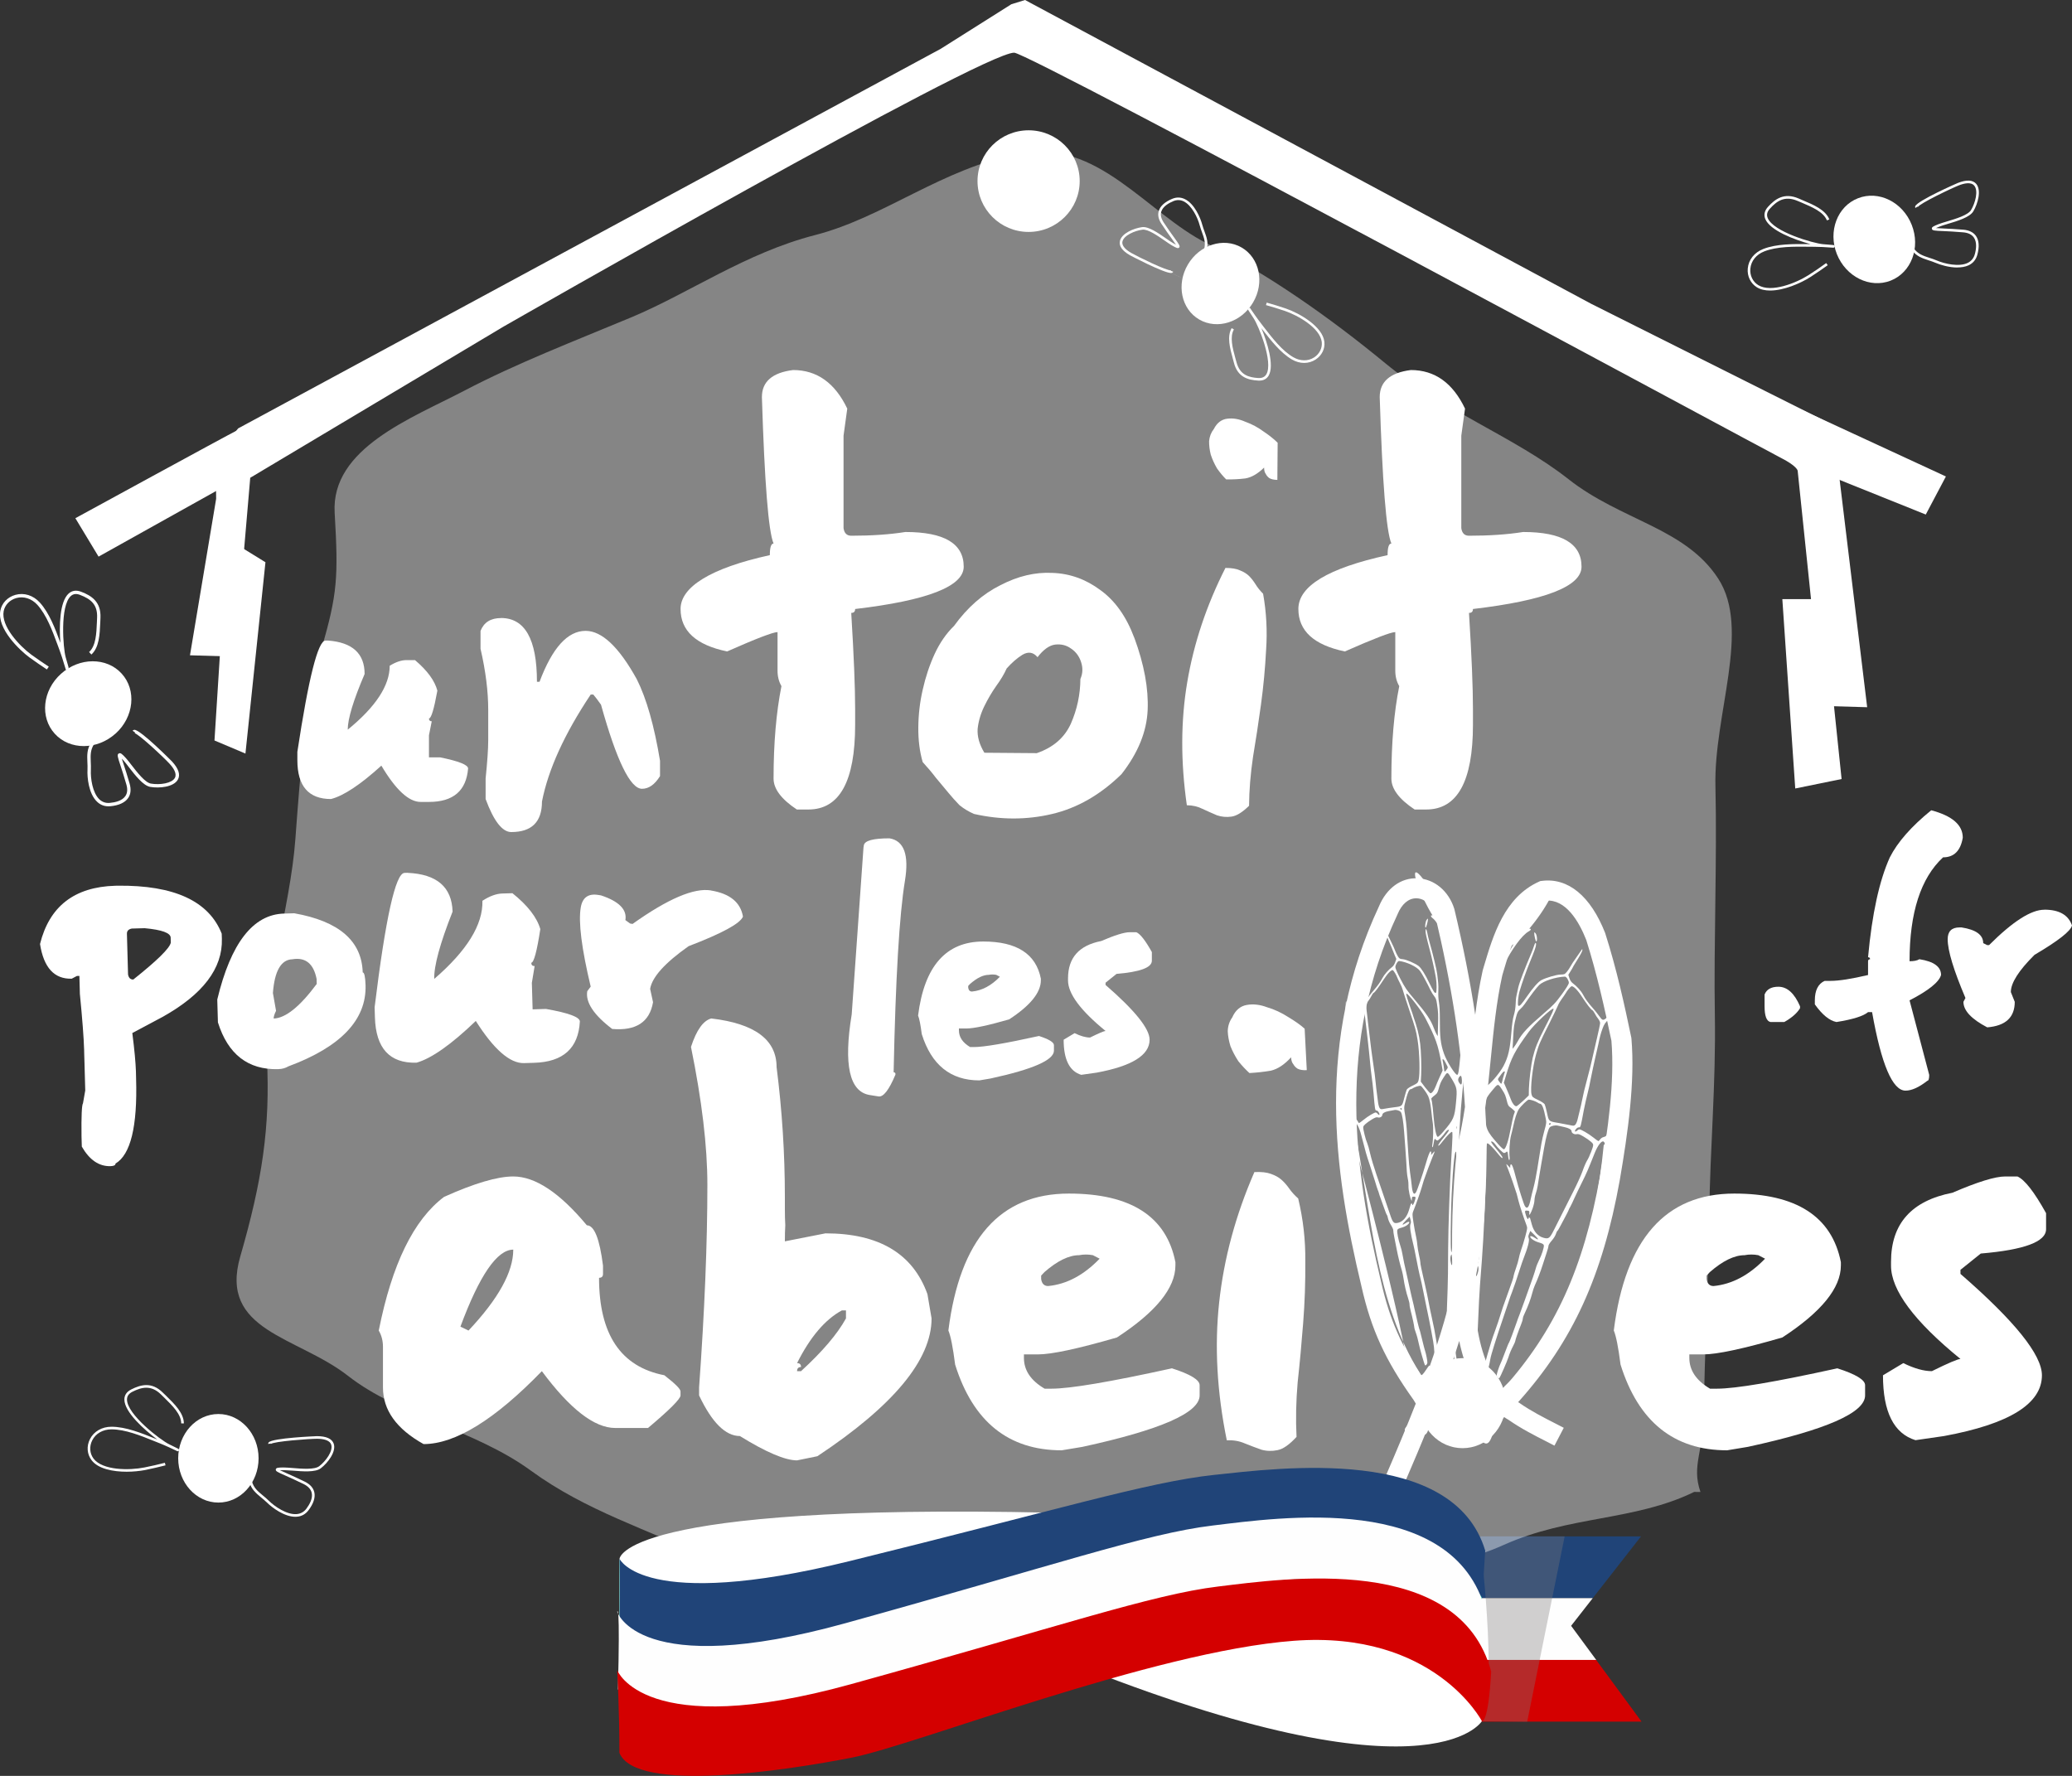 <svg width="35" height="30" viewBox="0 0 35 30" fill="none" xmlns="http://www.w3.org/2000/svg">
<rect x="0" y="0" width="35" height="30" fill="#333333" stroke="none"/>
<path fill-rule="evenodd" clip-rule="evenodd" d="M24.752 25.954C24.793 26.086 24.829 26.22 24.86 26.356C24.908 26.566 24.944 26.78 24.966 26.998H26.904L27.72 25.954H24.752V25.954Z" fill="#204478"/>
<path fill-rule="evenodd" clip-rule="evenodd" d="M26.582 26.998H24.967C24.986 27.18 24.995 27.366 24.995 27.553C24.995 27.718 24.988 27.881 24.973 28.042H26.964L26.539 27.465L26.904 26.998H26.582L26.582 26.998Z" fill="#FEFEFE"/>
<path fill-rule="evenodd" clip-rule="evenodd" d="M26.963 28.041H24.972C24.952 28.264 24.918 28.483 24.871 28.697C24.843 28.828 24.809 28.957 24.771 29.084H27.729L27.357 28.578L26.962 28.041H26.963Z" fill="#D40000"/>
<g style="mix-blend-mode:multiply" opacity="0.35">
<path d="M24.994 25.954C24.994 25.954 25.311 28.514 25.032 29.076L25.797 29.085L26.43 25.954H24.994Z" fill="#7C7979"/>
</g>
<path d="M24.449 24.111C24.437 24.111 24.426 24.106 24.418 24.097C24.402 24.08 24.403 24.053 24.42 24.037C24.46 24.001 24.576 23.949 24.679 23.932C24.777 23.916 24.895 23.933 24.963 23.954L24.993 23.964C25.039 23.978 25.076 23.989 25.13 24.021C25.15 24.034 25.157 24.059 25.145 24.079C25.132 24.1 25.106 24.106 25.086 24.094C25.041 24.067 25.012 24.058 24.968 24.045L24.936 24.035C24.877 24.016 24.772 24.003 24.692 24.015C24.602 24.03 24.503 24.076 24.477 24.099C24.469 24.107 24.459 24.11 24.448 24.11L24.449 24.111Z" fill="white" fill-opacity="0.2"/>
<path d="M21.086 4.71C21.066 4.71 21.049 4.697 21.044 4.677C21.037 4.653 21.033 4.632 21.028 4.613C21.01 4.531 21.002 4.493 20.924 4.431C20.804 4.336 20.708 4.265 20.637 4.295C20.614 4.304 20.588 4.293 20.579 4.271C20.57 4.249 20.581 4.223 20.603 4.213C20.728 4.163 20.861 4.269 20.979 4.363C21.081 4.444 21.095 4.507 21.115 4.594C21.119 4.612 21.123 4.633 21.129 4.655C21.135 4.678 21.121 4.702 21.097 4.708C21.094 4.709 21.09 4.71 21.087 4.71H21.086Z" fill="white" fill-opacity="0.2"/>
<path fill-rule="evenodd" clip-rule="evenodd" d="M4.368 24.635C4.368 25.048 4.064 25.383 3.689 25.383C3.314 25.383 3.01 25.048 3.01 24.635C3.01 24.222 3.314 23.887 3.689 23.887C4.064 23.887 4.368 24.222 4.368 24.635Z" fill="white"/>
<path d="M4.989 25.623C4.802 25.623 4.596 25.468 4.51 25.383C4.477 25.351 4.443 25.323 4.41 25.296C4.324 25.224 4.243 25.157 4.21 25.029L4.254 25.018C4.282 25.133 4.355 25.192 4.439 25.262C4.472 25.289 4.507 25.318 4.541 25.352C4.639 25.449 4.844 25.59 5.008 25.578C5.076 25.573 5.132 25.543 5.175 25.487C5.228 25.416 5.288 25.312 5.265 25.217C5.251 25.157 5.205 25.108 5.129 25.07C5.009 25.011 4.906 24.965 4.83 24.931C4.686 24.868 4.652 24.853 4.659 24.821C4.665 24.795 4.697 24.79 4.792 24.79C4.832 24.79 4.883 24.795 4.941 24.799C5.098 24.812 5.314 24.83 5.393 24.768C5.501 24.685 5.632 24.511 5.594 24.403C5.566 24.322 5.447 24.305 5.353 24.305C5.229 24.305 4.617 24.349 4.572 24.395C4.573 24.394 4.575 24.39 4.574 24.385L4.531 24.393C4.529 24.384 4.531 24.375 4.538 24.367C4.6 24.291 5.345 24.261 5.353 24.261C5.512 24.261 5.607 24.304 5.637 24.388C5.683 24.524 5.538 24.712 5.42 24.803C5.328 24.875 5.112 24.857 4.938 24.843C4.834 24.835 4.761 24.834 4.728 24.836C4.757 24.85 4.802 24.87 4.849 24.891C4.925 24.925 5.029 24.971 5.149 25.03C5.238 25.074 5.291 25.133 5.309 25.207C5.33 25.295 5.296 25.401 5.211 25.513C5.16 25.58 5.093 25.617 5.012 25.622C5.004 25.623 4.997 25.623 4.989 25.623L4.989 25.623ZM2.141 24.862C1.909 24.862 1.657 24.814 1.546 24.666C1.47 24.566 1.459 24.43 1.519 24.312C1.585 24.181 1.721 24.102 1.883 24.102C2.125 24.102 2.393 24.21 2.628 24.306C2.637 24.309 2.647 24.313 2.656 24.317C2.432 24.15 2.101 23.852 2.101 23.642C2.101 23.567 2.141 23.509 2.22 23.47C2.377 23.392 2.563 23.338 2.752 23.527L2.803 23.576C2.951 23.721 3.104 23.871 3.106 24.045H3.061C3.06 23.889 2.913 23.747 2.772 23.608C2.755 23.592 2.738 23.575 2.721 23.558C2.551 23.39 2.389 23.435 2.239 23.51C2.176 23.541 2.145 23.584 2.145 23.642C2.145 23.894 2.707 24.323 2.853 24.396C2.942 24.44 2.988 24.463 3.005 24.471C3.012 24.474 3.032 24.484 3.022 24.504C3.019 24.511 3.011 24.52 2.992 24.514L2.99 24.512C2.989 24.512 2.989 24.512 2.988 24.511C2.92 24.479 2.791 24.418 2.702 24.383C2.672 24.371 2.642 24.359 2.611 24.347C2.379 24.253 2.116 24.146 1.883 24.146C1.738 24.146 1.616 24.216 1.558 24.332C1.506 24.435 1.515 24.553 1.58 24.64C1.734 24.843 2.189 24.84 2.439 24.79C2.563 24.766 2.673 24.739 2.785 24.711L2.796 24.754C2.688 24.781 2.572 24.809 2.448 24.834C2.362 24.85 2.253 24.862 2.14 24.862H2.141Z" fill="white"/>
<path d="M3.995 24.595C3.886 24.595 3.761 24.548 3.646 24.505C3.488 24.446 3.446 24.375 3.387 24.277C3.375 24.256 3.361 24.233 3.345 24.208C3.328 24.182 3.336 24.147 3.362 24.13C3.389 24.113 3.424 24.121 3.441 24.147C3.458 24.174 3.472 24.198 3.485 24.22C3.54 24.312 3.566 24.355 3.686 24.399C3.87 24.468 4.016 24.515 4.091 24.452C4.114 24.432 4.15 24.434 4.171 24.458C4.191 24.482 4.188 24.517 4.165 24.537C4.116 24.578 4.058 24.594 3.995 24.594V24.595Z" fill="white" fill-opacity="0.2"/>
<path d="M3.926 24.968C3.793 24.968 3.641 24.912 3.5 24.859C3.308 24.788 3.257 24.701 3.185 24.581C3.17 24.556 3.154 24.528 3.134 24.497C3.113 24.465 3.123 24.423 3.155 24.402C3.187 24.382 3.23 24.391 3.25 24.423C3.271 24.455 3.288 24.484 3.304 24.511C3.372 24.624 3.403 24.676 3.549 24.73C3.773 24.814 3.952 24.872 4.043 24.794C4.072 24.77 4.116 24.773 4.14 24.802C4.165 24.83 4.162 24.874 4.133 24.898C4.074 24.948 4.003 24.967 3.926 24.967L3.926 24.968Z" fill="white" fill-opacity="0.2"/>
<path d="M3.696 25.231C3.611 25.231 3.514 25.194 3.424 25.161C3.301 25.115 3.267 25.059 3.221 24.983C3.212 24.966 3.201 24.948 3.189 24.929C3.176 24.908 3.181 24.881 3.202 24.868C3.223 24.855 3.25 24.861 3.263 24.881C3.276 24.902 3.287 24.921 3.297 24.938C3.341 25.01 3.361 25.043 3.454 25.078C3.598 25.132 3.713 25.169 3.771 25.119C3.79 25.104 3.818 25.106 3.833 25.124C3.849 25.143 3.847 25.171 3.829 25.186C3.791 25.218 3.746 25.231 3.696 25.231H3.696Z" fill="white" fill-opacity="0.2"/>
<path fill-rule="evenodd" clip-rule="evenodd" d="M32.292 3.797C32.445 4.182 32.285 4.604 31.936 4.741C31.587 4.877 31.181 4.676 31.028 4.292C30.876 3.908 31.036 3.485 31.385 3.349C31.734 3.212 32.14 3.413 32.292 3.797Z" fill="white"/>
<path d="M29.901 4.908C29.817 4.908 29.741 4.892 29.678 4.854C29.571 4.788 29.511 4.666 29.523 4.535C29.536 4.388 29.634 4.265 29.785 4.206C30.01 4.118 30.298 4.121 30.553 4.124C30.563 4.124 30.573 4.124 30.582 4.124C30.313 4.05 29.896 3.894 29.818 3.697C29.791 3.628 29.806 3.559 29.865 3.494C29.982 3.365 30.135 3.247 30.382 3.353L30.447 3.381C30.638 3.461 30.836 3.545 30.901 3.707L30.86 3.723C30.802 3.579 30.612 3.499 30.429 3.421L30.364 3.394C30.144 3.299 30.01 3.4 29.898 3.524C29.85 3.576 29.838 3.627 29.859 3.681C29.951 3.916 30.632 4.111 30.795 4.125C30.893 4.133 30.944 4.137 30.963 4.139C30.965 4.139 30.966 4.139 30.968 4.14L30.972 4.14C30.982 4.142 30.994 4.147 30.993 4.164C30.992 4.171 30.988 4.183 30.969 4.184H30.966C30.965 4.184 30.964 4.184 30.963 4.184C30.832 4.174 30.721 4.169 30.65 4.169C30.618 4.169 30.586 4.168 30.552 4.168C30.302 4.165 30.017 4.162 29.801 4.247C29.666 4.3 29.578 4.409 29.567 4.539C29.556 4.653 29.608 4.76 29.701 4.817C29.919 4.95 30.341 4.782 30.555 4.644C30.662 4.576 30.755 4.511 30.848 4.444L30.874 4.48C30.779 4.547 30.686 4.613 30.579 4.681C30.415 4.786 30.132 4.908 29.9 4.908H29.901ZM33.063 4.519C32.923 4.519 32.779 4.475 32.701 4.442C32.658 4.424 32.617 4.41 32.576 4.397C32.47 4.362 32.369 4.329 32.292 4.221L32.328 4.196C32.397 4.292 32.486 4.321 32.59 4.355C32.631 4.368 32.674 4.382 32.718 4.401C32.846 4.456 33.089 4.512 33.237 4.442C33.298 4.412 33.339 4.363 33.358 4.296C33.382 4.211 33.398 4.092 33.342 4.012C33.307 3.961 33.246 3.932 33.162 3.925C33.029 3.913 32.916 3.908 32.833 3.904C32.675 3.898 32.638 3.896 32.633 3.864C32.628 3.837 32.657 3.822 32.745 3.787C32.781 3.773 32.831 3.758 32.887 3.741C33.038 3.696 33.244 3.634 33.295 3.548C33.365 3.431 33.423 3.222 33.348 3.135C33.293 3.07 33.176 3.097 33.087 3.132C32.972 3.177 32.419 3.44 32.394 3.5C32.394 3.498 32.395 3.493 32.392 3.489L32.355 3.513C32.349 3.505 32.349 3.496 32.351 3.486C32.382 3.392 33.064 3.093 33.071 3.091C33.219 3.033 33.323 3.038 33.382 3.106C33.474 3.215 33.409 3.443 33.333 3.57C33.273 3.671 33.066 3.733 32.899 3.783C32.844 3.8 32.795 3.814 32.761 3.828C32.734 3.839 32.715 3.846 32.702 3.853C32.733 3.856 32.782 3.858 32.834 3.86C32.917 3.864 33.031 3.869 33.165 3.88C33.264 3.889 33.335 3.925 33.378 3.986C33.43 4.06 33.438 4.172 33.4 4.307C33.377 4.387 33.329 4.446 33.255 4.481C33.198 4.508 33.131 4.518 33.062 4.518L33.063 4.519Z" fill="white"/>
<path d="M31.562 3.94C31.403 3.94 31.339 3.89 31.25 3.821C31.231 3.807 31.21 3.79 31.186 3.773C31.16 3.755 31.154 3.719 31.173 3.694C31.191 3.669 31.227 3.663 31.252 3.682C31.277 3.7 31.299 3.717 31.32 3.733C31.405 3.799 31.446 3.83 31.573 3.827C31.769 3.824 31.923 3.814 31.969 3.728C31.984 3.701 32.018 3.69 32.046 3.705C32.074 3.719 32.084 3.754 32.069 3.781C31.988 3.933 31.769 3.937 31.574 3.94C31.57 3.94 31.566 3.94 31.561 3.94H31.562Z" fill="white" fill-opacity="0.2"/>
<path d="M31.554 4.322C31.36 4.322 31.282 4.261 31.174 4.178C31.15 4.16 31.125 4.14 31.095 4.119C31.064 4.096 31.057 4.054 31.079 4.023C31.102 3.992 31.145 3.985 31.176 4.007C31.207 4.029 31.234 4.05 31.259 4.069C31.363 4.15 31.412 4.188 31.567 4.184C31.806 4.18 31.994 4.169 32.05 4.064C32.068 4.031 32.11 4.018 32.143 4.036C32.177 4.053 32.19 4.095 32.172 4.128C32.074 4.313 31.806 4.318 31.569 4.322C31.564 4.322 31.559 4.322 31.554 4.322H31.554Z" fill="white" fill-opacity="0.2"/>
<path d="M31.598 4.631C31.474 4.631 31.423 4.592 31.354 4.539C31.338 4.527 31.322 4.514 31.303 4.501C31.284 4.486 31.279 4.459 31.294 4.439C31.308 4.419 31.336 4.415 31.355 4.429C31.375 4.444 31.392 4.457 31.408 4.469C31.476 4.521 31.508 4.544 31.606 4.543C31.76 4.54 31.88 4.533 31.916 4.466C31.927 4.444 31.954 4.436 31.976 4.447C31.998 4.459 32.006 4.485 31.994 4.507C31.931 4.626 31.759 4.629 31.608 4.631C31.604 4.631 31.601 4.631 31.598 4.631Z" fill="white" fill-opacity="0.2"/>
<path d="M10.465 28.644C10.465 28.644 10.945 25.16 17.748 27.951C24.148 30.577 25.032 29.075 25.032 29.075L25.01 26.236C25.01 26.236 25.31 25.722 17.748 25.554C10.465 25.392 10.465 26.335 10.465 26.335V28.644Z" fill="white"/>
<path fill-rule="evenodd" clip-rule="evenodd" d="M28.618 25.203C27.606 25.697 26.511 25.6 25.402 26.098C24.293 26.596 22.844 26.625 21.721 27.075C20.598 27.525 19.486 27.463 18.459 28.105C17.432 28.747 16.419 28.322 15.328 27.884C14.238 27.445 13.033 26.833 11.98 26.331C10.927 25.828 9.907 25.529 8.964 24.841C8.021 24.154 6.744 23.918 5.881 23.244C5.018 22.57 3.692 22.49 4.059 21.224C4.425 19.958 4.569 19.043 4.508 17.861C4.447 16.68 4.901 15.361 4.989 14.18C5.077 12.998 5.156 11.899 5.428 10.968C5.7 10.037 5.717 9.751 5.653 8.662C5.589 7.573 6.95 7.067 7.841 6.601C8.731 6.135 9.692 5.766 10.67 5.358C11.647 4.949 12.598 4.272 13.768 3.971C14.939 3.67 15.907 2.846 17.225 2.593C18.543 2.34 19.364 3.596 20.39 4.113C21.417 4.629 22.453 5.356 23.405 6.14C24.357 6.925 25.599 7.389 26.491 8.092C27.382 8.795 28.465 8.915 29.023 9.773C29.581 10.63 28.947 12.062 28.977 13.284C29.006 14.506 28.947 15.955 28.967 17.135C28.987 18.315 28.886 19.396 28.873 20.508C28.86 21.621 28.787 22.983 28.785 23.763C28.784 24.543 28.566 24.742 28.724 25.204" fill="white" fill-opacity="0.4"/>
<path d="M27.161 19.122C27.14 19.186 27.129 19.198 27.086 19.209C27.066 19.213 27.041 19.231 27.03 19.247C27.019 19.263 27.006 19.276 27 19.277C26.995 19.277 26.954 19.248 26.911 19.213C26.831 19.15 26.706 19.077 26.678 19.078C26.67 19.078 26.654 19.087 26.642 19.098C26.606 19.131 26.59 19.114 26.62 19.075C26.637 19.054 26.656 19.043 26.672 19.044C26.698 19.048 26.704 19.025 26.753 18.756C26.769 18.675 26.803 18.522 26.821 18.455C26.832 18.416 26.855 18.31 26.872 18.219C26.89 18.128 26.923 17.974 26.945 17.877C26.968 17.78 26.992 17.674 26.999 17.64C27.027 17.504 27.038 17.464 27.069 17.378C27.098 17.3 27.113 17.278 27.185 17.208C27.231 17.164 27.288 17.113 27.311 17.095C27.334 17.077 27.349 17.058 27.344 17.053C27.334 17.042 27.228 17.114 27.145 17.188C27.079 17.246 27.07 17.245 27.008 17.157C26.986 17.125 26.943 17.072 26.914 17.039C26.828 16.943 26.779 16.876 26.743 16.807C26.71 16.742 26.632 16.656 26.564 16.607C26.542 16.59 26.521 16.559 26.51 16.524L26.492 16.467L26.529 16.408C26.55 16.375 26.567 16.346 26.567 16.343C26.567 16.34 26.588 16.303 26.615 16.261C26.699 16.127 26.729 16.072 26.729 16.049C26.729 16.028 26.728 16.028 26.714 16.05C26.705 16.062 26.665 16.12 26.624 16.179C26.583 16.236 26.539 16.304 26.527 16.328C26.514 16.353 26.487 16.393 26.467 16.417C26.432 16.459 26.425 16.462 26.36 16.463C26.291 16.464 26.114 16.517 26.035 16.558C25.983 16.586 25.891 16.691 25.794 16.832C25.701 16.968 25.669 17.003 25.648 16.99C25.631 16.979 25.644 16.825 25.671 16.736C25.71 16.604 25.782 16.401 25.839 16.262C25.921 16.062 25.947 15.989 25.947 15.956C25.948 15.907 25.928 15.925 25.908 15.992C25.897 16.027 25.876 16.083 25.861 16.116C25.757 16.359 25.665 16.6 25.647 16.679C25.636 16.731 25.622 16.795 25.616 16.822C25.609 16.848 25.603 16.912 25.602 16.964C25.6 17.021 25.589 17.093 25.573 17.146C25.555 17.204 25.541 17.302 25.531 17.428C25.507 17.725 25.479 17.849 25.399 18.004C25.333 18.133 25.137 18.357 25.1 18.345C25.079 18.338 25.073 18.274 25.068 18.037C25.065 17.922 25.059 17.795 25.055 17.755C25.049 17.714 25.051 17.656 25.058 17.62C25.064 17.585 25.078 17.47 25.087 17.365C25.096 17.259 25.115 17.131 25.128 17.08C25.141 17.029 25.159 16.954 25.169 16.915C25.195 16.805 25.323 16.471 25.401 16.309C25.534 16.036 25.711 15.795 25.823 15.734C25.876 15.705 25.869 15.677 25.812 15.693C25.768 15.705 25.61 15.87 25.567 15.95C25.548 15.985 25.509 16.049 25.48 16.093C25.378 16.245 25.277 16.463 25.16 16.775C25.125 16.871 25.122 16.875 25.122 16.831C25.122 16.787 25.171 16.579 25.23 16.372C25.256 16.279 25.254 16.241 25.224 16.281C25.201 16.312 25.141 16.526 25.061 16.862C25.024 17.019 24.993 17.249 24.975 17.51C24.956 17.776 24.942 18.234 24.953 18.251C24.956 18.258 24.966 18.42 24.973 18.611C24.986 18.971 24.977 19.519 24.951 19.913C24.942 20.042 24.942 20.134 24.949 20.161C24.961 20.21 24.936 20.923 24.913 21.166C24.905 21.248 24.893 21.428 24.887 21.565C24.881 21.701 24.869 21.879 24.861 21.96C24.852 22.041 24.848 22.121 24.852 22.137C24.856 22.153 24.853 22.17 24.846 22.175C24.838 22.179 24.831 22.217 24.831 22.258C24.829 22.347 24.792 22.707 24.771 22.835C24.753 22.952 24.695 23.181 24.67 23.235C24.648 23.285 24.614 23.439 24.613 23.497C24.613 23.519 24.599 23.558 24.584 23.584C25.21 24.786 25.127 24.531 25.4 23.517C25.408 23.497 25.463 23.426 25.523 23.36C26.242 22.819 26.828 21.802 27.26 19.136C27.454 16.06 27.579 17.22 27.16 19.122L27.161 19.122ZM27.09 19.344C26.947 20.822 26.524 22.419 25.419 23.414C25.386 23.454 25.385 23.455 25.36 23.433C25.347 23.421 25.317 23.383 25.295 23.348C25.273 23.314 25.249 23.282 25.243 23.279C25.23 23.271 25.114 23.38 25.104 23.409C25.096 23.432 25.03 23.471 25 23.472C24.972 23.473 24.962 23.444 24.977 23.405C24.996 23.358 24.993 23.317 24.967 23.231C24.95 23.175 24.943 23.117 24.943 23.026C24.943 22.956 24.939 22.863 24.935 22.819C24.93 22.767 24.933 22.718 24.942 22.683C24.951 22.652 24.963 22.478 24.97 22.279C24.977 22.086 24.991 21.829 25 21.707C25.01 21.585 25.024 21.395 25.032 21.285C25.062 20.89 25.093 20.207 25.1 19.765C25.106 19.381 25.11 19.314 25.124 19.314C25.146 19.314 25.216 19.382 25.297 19.483C25.354 19.554 25.38 19.577 25.381 19.555C25.381 19.543 25.332 19.476 25.269 19.402C25.235 19.363 25.202 19.319 25.195 19.305C25.183 19.282 25.185 19.28 25.206 19.285C25.219 19.288 25.241 19.308 25.255 19.328C25.298 19.39 25.387 19.478 25.407 19.478C25.417 19.478 25.433 19.471 25.441 19.463C25.462 19.441 25.47 19.456 25.476 19.533C25.48 19.573 25.488 19.6 25.494 19.597C25.501 19.593 25.504 19.574 25.501 19.554C25.489 19.473 25.502 19.262 25.523 19.186C25.535 19.142 25.552 19.071 25.561 19.028C25.588 18.895 25.622 18.791 25.654 18.741C25.689 18.686 25.802 18.576 25.824 18.576C25.854 18.575 25.938 18.603 25.968 18.623C25.985 18.635 26.005 18.645 26.011 18.645C26.047 18.644 26.075 18.714 26.11 18.892C26.124 18.962 26.123 18.973 26.088 19.097C26.068 19.17 26.045 19.27 26.037 19.32C26.03 19.37 26.017 19.447 26.009 19.49C26.002 19.533 25.983 19.651 25.967 19.751C25.951 19.851 25.924 19.987 25.906 20.054C25.888 20.121 25.865 20.214 25.855 20.262C25.828 20.396 25.796 20.434 25.758 20.374C25.737 20.34 25.651 20.067 25.605 19.888C25.565 19.731 25.542 19.668 25.524 19.669C25.517 19.669 25.511 19.683 25.511 19.699L25.51 19.73L25.473 19.691C25.434 19.649 25.434 19.65 25.483 19.774C25.512 19.848 25.581 20.043 25.62 20.168C25.626 20.188 25.639 20.239 25.649 20.281C25.665 20.35 25.747 20.599 25.787 20.702C25.802 20.741 25.8 20.755 25.765 20.887C25.744 20.965 25.712 21.069 25.694 21.117C25.677 21.166 25.659 21.232 25.654 21.264C25.648 21.296 25.628 21.368 25.607 21.425C25.587 21.482 25.57 21.538 25.569 21.549C25.569 21.575 25.541 21.656 25.448 21.911C25.408 22.018 25.362 22.152 25.346 22.209C25.329 22.266 25.289 22.386 25.256 22.476C25.197 22.639 25.189 22.665 25.124 22.89C25.07 23.079 25.068 23.096 25.093 23.121C25.105 23.134 25.12 23.144 25.125 23.144C25.136 23.144 25.158 23.06 25.174 22.961C25.184 22.893 25.282 22.583 25.398 22.244C25.427 22.16 25.466 22.046 25.484 21.989C25.502 21.932 25.527 21.861 25.54 21.831C25.564 21.771 25.635 21.564 25.681 21.417C25.697 21.367 25.718 21.304 25.729 21.277C25.809 21.073 25.84 20.954 25.822 20.914C25.813 20.894 25.816 20.875 25.83 20.841L25.85 20.794L25.922 20.864C25.997 20.938 25.999 20.96 25.926 20.911C25.883 20.882 25.849 20.873 25.848 20.89C25.847 20.919 25.92 20.968 25.992 20.988C26.052 21.005 26.073 21.017 26.078 21.036C26.085 21.068 26.043 21.201 25.996 21.291C25.976 21.329 25.951 21.392 25.941 21.431C25.925 21.491 25.875 21.638 25.817 21.795C25.809 21.815 25.78 21.897 25.752 21.977C25.724 22.057 25.688 22.156 25.672 22.196C25.656 22.236 25.63 22.305 25.616 22.348C25.576 22.466 25.503 22.66 25.491 22.679C25.48 22.695 25.467 22.728 25.398 22.908C25.377 22.965 25.353 23.023 25.346 23.036C25.323 23.083 25.283 23.204 25.282 23.231C25.282 23.262 25.314 23.294 25.329 23.277C25.342 23.263 25.462 22.988 25.479 22.931C25.5 22.863 25.529 22.795 25.563 22.731C25.58 22.698 25.595 22.664 25.595 22.657C25.595 22.636 25.651 22.478 25.69 22.384C25.708 22.341 25.723 22.292 25.723 22.276C25.723 22.26 25.74 22.213 25.761 22.172C25.806 22.08 25.859 21.939 25.883 21.842C25.893 21.802 25.912 21.744 25.926 21.714C25.97 21.619 26.023 21.48 26.059 21.367C26.078 21.307 26.108 21.215 26.125 21.164C26.143 21.112 26.157 21.059 26.157 21.044C26.157 21.03 26.182 20.992 26.211 20.959C26.24 20.927 26.271 20.878 26.28 20.851C26.288 20.824 26.301 20.798 26.307 20.794C26.314 20.791 26.339 20.747 26.364 20.699C26.389 20.651 26.427 20.578 26.45 20.537C26.472 20.496 26.494 20.452 26.498 20.44C26.502 20.427 26.514 20.402 26.525 20.386C26.535 20.369 26.567 20.303 26.595 20.239C26.624 20.176 26.683 20.052 26.727 19.965C26.801 19.817 26.826 19.758 26.937 19.479C26.989 19.348 27.058 19.26 27.089 19.286C27.113 19.306 27.113 19.331 27.089 19.344H27.09ZM26.977 17.532C26.948 17.652 26.912 17.811 26.896 17.884C26.88 17.957 26.847 18.094 26.821 18.187C26.767 18.389 26.743 18.49 26.724 18.588C26.717 18.628 26.7 18.701 26.687 18.752C26.674 18.802 26.657 18.874 26.648 18.912C26.639 18.949 26.622 18.989 26.609 19.001C26.588 19.02 26.58 19.021 26.51 19.005C26.468 18.996 26.386 18.98 26.326 18.97C26.16 18.943 26.163 18.945 26.133 18.805C26.119 18.739 26.101 18.672 26.094 18.657C26.086 18.641 26.042 18.611 25.982 18.582C25.889 18.538 25.882 18.531 25.87 18.485C25.847 18.391 25.889 18.017 25.946 17.816C25.996 17.641 26.006 17.617 26.168 17.295C26.241 17.147 26.31 17.006 26.319 16.981C26.328 16.956 26.358 16.907 26.384 16.871C26.41 16.835 26.44 16.793 26.449 16.776C26.469 16.738 26.521 16.675 26.541 16.663C26.568 16.647 26.641 16.715 26.71 16.82C26.802 16.961 26.875 17.057 26.897 17.065C26.906 17.069 26.925 17.094 26.939 17.121C26.952 17.148 26.978 17.189 26.997 17.211C27.015 17.234 27.03 17.266 27.029 17.283C27.029 17.3 27.005 17.412 26.977 17.532ZM26.872 19.469C26.855 19.517 26.826 19.579 26.808 19.606C26.791 19.634 26.756 19.713 26.732 19.784C26.707 19.854 26.638 20.007 26.579 20.122C26.477 20.323 26.385 20.506 26.253 20.77C26.178 20.92 26.161 20.934 26.073 20.91C25.978 20.884 25.908 20.805 25.876 20.687C25.862 20.638 25.849 20.592 25.847 20.583C25.842 20.565 25.818 20.564 25.818 20.581C25.817 20.613 25.794 20.587 25.778 20.537C25.752 20.458 25.754 20.448 25.796 20.451C25.833 20.453 25.837 20.459 25.832 20.503C25.826 20.548 25.856 20.503 25.888 20.416C25.905 20.369 25.92 20.306 25.92 20.275C25.921 20.244 25.931 20.192 25.943 20.16C25.954 20.128 25.968 20.072 25.974 20.035C25.98 19.998 25.992 19.922 26.001 19.865C26.01 19.809 26.026 19.71 26.038 19.647C26.049 19.584 26.07 19.464 26.085 19.38C26.116 19.203 26.153 19.069 26.179 19.043C26.204 19.019 26.271 19.005 26.314 19.015C26.334 19.02 26.385 19.031 26.427 19.04C26.503 19.057 26.548 19.083 26.547 19.111C26.547 19.141 26.593 19.168 26.63 19.16C26.66 19.153 26.684 19.161 26.749 19.2C26.794 19.226 26.851 19.266 26.875 19.288C26.924 19.333 26.924 19.331 26.873 19.47L26.872 19.469ZM26.381 16.799C26.273 16.945 26.243 16.977 26.071 17.125C25.811 17.348 25.712 17.454 25.639 17.588C25.618 17.625 25.591 17.669 25.576 17.686L25.55 17.717L25.56 17.535C25.57 17.341 25.574 17.317 25.61 17.178C25.63 17.103 25.642 17.08 25.679 17.048C25.703 17.026 25.738 16.987 25.756 16.96C25.851 16.82 25.96 16.677 26.002 16.638C26.072 16.571 26.281 16.504 26.434 16.498C26.46 16.497 26.501 16.564 26.501 16.605C26.5 16.624 26.456 16.696 26.381 16.799ZM26.082 17.386C25.975 17.593 25.927 17.715 25.89 17.871C25.863 17.985 25.83 18.258 25.826 18.392L25.824 18.505L25.729 18.596C25.676 18.645 25.625 18.687 25.614 18.688C25.586 18.689 25.546 18.64 25.522 18.574C25.511 18.541 25.479 18.464 25.452 18.402L25.403 18.29L25.438 18.173C25.53 17.863 25.588 17.753 25.827 17.427C25.918 17.302 26.215 17.024 26.24 17.04C26.252 17.047 26.218 17.122 26.082 17.386ZM26.168 19C26.157 18.989 26.176 18.965 26.189 18.974C26.198 18.979 26.198 18.986 26.189 18.994C26.181 19.001 26.172 19.004 26.168 19L26.168 19ZM25.57 18.835C25.56 18.864 25.536 18.975 25.516 19.081C25.479 19.278 25.435 19.408 25.404 19.415C25.395 19.417 25.35 19.377 25.305 19.326C25.11 19.105 25.094 19.067 25.087 18.81C25.082 18.584 25.088 18.564 25.204 18.424C25.308 18.298 25.303 18.299 25.376 18.412C25.423 18.485 25.432 18.508 25.46 18.622C25.469 18.659 25.484 18.688 25.503 18.7C25.536 18.722 25.589 18.77 25.589 18.776C25.589 18.779 25.581 18.805 25.57 18.834L25.57 18.835ZM25.404 18.162C25.393 18.191 25.381 18.236 25.377 18.261C25.372 18.286 25.364 18.307 25.359 18.307C25.354 18.307 25.338 18.291 25.323 18.27C25.299 18.236 25.298 18.232 25.316 18.207C25.327 18.192 25.349 18.163 25.364 18.141C25.379 18.119 25.398 18.101 25.407 18.1C25.425 18.1 25.425 18.096 25.403 18.162L25.404 18.162ZM25.166 23.51C25.134 23.476 25.13 23.433 25.159 23.433C25.183 23.432 25.273 23.529 25.285 23.566C25.291 23.588 25.297 23.607 25.298 23.609C25.196 23.814 25.238 23.622 25.166 23.51V23.51ZM25.028 23.634C25.129 23.569 25.148 23.884 25.028 23.634V23.634ZM25.025 20.711C24.998 21.142 24.973 21.381 24.959 21.335C24.951 21.312 24.956 21.169 24.974 20.845C24.991 20.553 24.996 20.299 24.991 20.066C24.989 19.976 24.993 19.84 25 19.764C25.011 19.634 25.013 19.627 25.029 19.654C25.056 19.703 25.055 20.244 25.026 20.711H25.025ZM25.099 16.974C25.096 16.965 25.097 16.954 25.101 16.951C25.105 16.947 25.108 16.953 25.107 16.966C25.106 16.98 25.103 16.983 25.099 16.974V16.974ZM25.046 18.483C25.02 18.508 25.013 18.51 25.004 18.495C24.992 18.475 25.004 18.388 25.022 18.365C25.031 18.354 25.039 18.356 25.056 18.377C25.086 18.413 25.083 18.448 25.046 18.483V18.483ZM24.962 23.634C24.949 23.667 24.913 23.668 24.888 23.637C24.869 23.614 24.896 23.571 24.93 23.57C24.975 23.569 24.982 23.583 24.962 23.634V23.634ZM25.041 19.252C25.038 19.241 25.039 19.224 25.042 19.216C25.046 19.208 25.048 19.218 25.047 19.237C25.047 19.257 25.044 19.264 25.041 19.252ZM25.059 17.18C25.056 17.171 25.057 17.16 25.061 17.157C25.065 17.153 25.068 17.159 25.067 17.172C25.066 17.186 25.063 17.189 25.059 17.18V17.18ZM25.052 17.334C25.051 17.349 25.049 17.349 25.039 17.332C25.026 17.308 25.039 17.247 25.056 17.258C25.062 17.262 25.064 17.276 25.06 17.291C25.056 17.305 25.052 17.325 25.052 17.335V17.334ZM24.953 21.532C24.929 21.591 24.921 21.542 24.939 21.45C24.954 21.373 24.956 21.368 24.968 21.395C24.981 21.427 24.975 21.475 24.953 21.532ZM25.028 17.513C25.026 17.488 25.026 17.45 25.03 17.428C25.033 17.407 25.034 17.427 25.034 17.474C25.032 17.52 25.03 17.538 25.028 17.513V17.513ZM24.894 22.573C24.892 22.612 24.885 22.635 24.874 22.639C24.86 22.643 24.858 22.633 24.866 22.585C24.878 22.509 24.878 22.518 24.87 22.404C24.864 22.302 24.874 22.23 24.892 22.249C24.905 22.262 24.912 22.385 24.904 22.459C24.901 22.489 24.896 22.54 24.894 22.573ZM24.894 22.175C24.887 22.18 24.882 22.175 24.882 22.164C24.882 22.154 24.888 22.145 24.894 22.145C24.901 22.145 24.906 22.15 24.906 22.156C24.906 22.163 24.901 22.171 24.894 22.175ZM24.842 22.968C24.798 23.082 24.784 23.161 24.799 23.218C24.818 23.296 24.815 23.306 24.768 23.327C24.739 23.34 24.726 23.353 24.725 23.371C24.725 23.395 24.694 23.429 24.672 23.43C24.655 23.431 24.68 23.318 24.711 23.25C24.746 23.175 24.794 22.973 24.796 22.896C24.797 22.838 24.834 22.703 24.848 22.703C24.877 22.702 24.872 22.89 24.842 22.968L24.842 22.968ZM24.771 23.549C24.756 23.549 24.745 23.516 24.758 23.508C24.763 23.504 24.771 23.505 24.775 23.509C24.786 23.52 24.784 23.549 24.771 23.549H24.771ZM24.759 23.465C24.745 23.465 24.733 23.42 24.743 23.405C24.757 23.382 24.767 23.392 24.768 23.428C24.768 23.448 24.764 23.465 24.759 23.465ZM25.647 15.565C25.501 15.749 25.356 15.967 25.325 16.05C25.316 16.074 25.297 16.117 25.282 16.145C25.257 16.193 25.256 16.228 25.281 16.212C25.287 16.208 25.326 16.141 25.367 16.062C25.93 15.893 26.86 14.079 25.647 15.565ZM25.94 15.769C25.921 15.746 25.917 15.745 25.916 15.761C25.915 15.801 25.939 15.903 25.95 15.903C25.972 15.903 25.964 15.798 25.94 15.769H25.94Z" fill="white"/>
<path d="M22.834 18.809C22.847 18.873 22.855 18.886 22.891 18.899C22.907 18.905 22.927 18.924 22.935 18.941C22.943 18.957 22.953 18.972 22.957 18.972C22.962 18.972 22.998 18.946 23.037 18.914C23.108 18.856 23.218 18.79 23.241 18.793C23.248 18.794 23.261 18.804 23.271 18.815C23.298 18.85 23.314 18.834 23.291 18.794C23.278 18.771 23.263 18.759 23.25 18.76C23.228 18.761 23.224 18.739 23.202 18.468C23.195 18.385 23.177 18.23 23.167 18.163C23.161 18.124 23.149 18.016 23.141 17.924C23.133 17.832 23.116 17.677 23.105 17.579C23.093 17.481 23.081 17.373 23.077 17.34C23.063 17.202 23.057 17.162 23.037 17.074C23.019 16.994 23.008 16.971 22.952 16.897C22.916 16.851 22.873 16.797 22.855 16.777C22.836 16.758 22.825 16.738 22.83 16.733C22.839 16.723 22.923 16.801 22.987 16.88C23.039 16.943 23.046 16.941 23.104 16.857C23.125 16.827 23.165 16.776 23.192 16.745C23.27 16.654 23.316 16.591 23.351 16.524C23.384 16.462 23.455 16.38 23.516 16.335C23.536 16.32 23.555 16.29 23.567 16.256L23.587 16.2L23.56 16.139C23.545 16.105 23.533 16.075 23.533 16.072C23.533 16.069 23.518 16.031 23.499 15.987C23.438 15.849 23.417 15.791 23.418 15.769C23.42 15.748 23.421 15.748 23.431 15.771C23.437 15.784 23.466 15.844 23.497 15.905C23.527 15.965 23.559 16.035 23.567 16.06C23.576 16.085 23.596 16.127 23.611 16.152C23.637 16.195 23.642 16.199 23.697 16.204C23.754 16.209 23.9 16.272 23.962 16.318C24.004 16.349 24.074 16.459 24.144 16.606C24.212 16.747 24.237 16.784 24.255 16.772C24.271 16.762 24.271 16.608 24.255 16.518C24.232 16.383 24.186 16.176 24.148 16.034C24.094 15.831 24.078 15.756 24.08 15.723C24.082 15.674 24.097 15.693 24.11 15.761C24.116 15.796 24.13 15.854 24.14 15.888C24.21 16.137 24.27 16.383 24.278 16.463C24.284 16.515 24.291 16.579 24.294 16.607C24.298 16.633 24.298 16.698 24.296 16.749C24.293 16.806 24.297 16.879 24.307 16.932C24.317 16.991 24.322 17.089 24.322 17.215C24.32 17.514 24.335 17.639 24.391 17.798C24.437 17.931 24.585 18.166 24.617 18.157C24.634 18.151 24.645 18.087 24.666 17.851C24.676 17.737 24.691 17.611 24.698 17.572C24.705 17.53 24.708 17.472 24.705 17.436C24.701 17.401 24.699 17.286 24.698 17.18C24.698 17.075 24.692 16.945 24.685 16.894C24.677 16.842 24.667 16.767 24.663 16.726C24.649 16.615 24.566 16.274 24.511 16.108C24.42 15.828 24.289 15.577 24.199 15.51C24.157 15.478 24.165 15.45 24.211 15.469C24.247 15.484 24.368 15.658 24.399 15.741C24.412 15.776 24.44 15.842 24.461 15.888C24.535 16.047 24.604 16.27 24.68 16.588C24.702 16.685 24.705 16.69 24.707 16.646C24.71 16.601 24.685 16.392 24.65 16.182C24.635 16.087 24.64 16.049 24.662 16.091C24.679 16.124 24.713 16.34 24.756 16.68C24.776 16.839 24.785 17.07 24.782 17.332C24.778 17.598 24.757 18.055 24.747 18.072C24.743 18.078 24.723 18.24 24.704 18.43C24.667 18.788 24.635 19.335 24.628 19.731C24.626 19.859 24.62 19.951 24.612 19.978C24.598 20.026 24.568 20.739 24.57 20.982C24.571 21.065 24.567 21.245 24.563 21.382C24.558 21.518 24.555 21.696 24.557 21.777C24.558 21.859 24.555 21.939 24.551 21.955C24.547 21.971 24.548 21.988 24.553 21.993C24.559 21.998 24.562 22.036 24.56 22.077C24.555 22.166 24.56 22.527 24.568 22.656C24.576 22.773 24.607 23.005 24.624 23.061C24.639 23.112 24.657 23.268 24.653 23.325C24.652 23.348 24.66 23.387 24.671 23.414C24.688 23.454 24.691 23.479 24.685 23.57C24.681 23.636 24.671 23.705 24.658 23.744C24.647 23.779 24.634 23.823 24.63 23.84C24.625 23.863 24.615 23.872 24.591 23.875C24.559 23.88 24.559 23.881 24.575 23.906C24.591 23.93 24.591 23.931 24.564 23.941C24.549 23.946 24.532 23.95 24.527 23.95C24.522 23.949 24.514 23.963 24.51 23.981C24.477 24.122 24.433 24.182 24.359 24.185C24.323 24.187 24.305 24.181 24.285 24.162C24.246 24.126 24.192 24.088 24.179 24.086C24.161 24.085 24.136 24.12 24.12 24.169C24.101 24.226 24.064 24.253 24.035 24.23C24.023 24.222 24.006 24.204 23.997 24.191C23.966 24.148 23.923 24.141 23.864 24.171C23.805 24.201 23.747 24.198 23.731 24.163C23.723 24.146 23.732 24.129 23.775 24.078C23.835 24.005 23.875 23.985 23.944 23.991C23.998 23.996 24.035 23.982 24.057 23.947C24.07 23.926 24.067 23.914 24.026 23.829C23.977 23.725 23.974 23.695 24.002 23.567C24.017 23.495 24.013 23.383 23.992 23.298C23.987 23.278 23.945 23.204 23.9 23.135C23.336 22.552 24.611 25.787 22.749 18.817C22.809 15.736 22.62 16.886 22.834 18.808L22.834 18.809ZM22.877 19.034C23.149 20.439 23.245 22.037 23.984 23.193C24.01 23.236 24.01 23.236 24.032 23.216C24.044 23.204 24.072 23.168 24.093 23.135C24.114 23.102 24.136 23.072 24.142 23.069C24.153 23.062 24.243 23.177 24.249 23.207C24.254 23.23 24.306 23.273 24.331 23.276C24.355 23.278 24.365 23.25 24.355 23.21C24.343 23.162 24.348 23.122 24.377 23.037C24.395 22.983 24.405 22.925 24.412 22.834C24.417 22.765 24.427 22.672 24.433 22.628C24.441 22.577 24.442 22.528 24.437 22.492C24.432 22.461 24.434 22.287 24.442 22.087C24.45 21.895 24.458 21.638 24.459 21.515C24.46 21.392 24.462 21.202 24.462 21.092C24.465 20.697 24.489 20.013 24.515 19.572C24.538 19.189 24.54 19.122 24.527 19.121C24.509 19.119 24.446 19.183 24.37 19.279C24.318 19.347 24.294 19.368 24.295 19.346C24.296 19.334 24.341 19.27 24.4 19.2C24.431 19.163 24.462 19.121 24.469 19.107C24.48 19.085 24.479 19.083 24.461 19.087C24.45 19.089 24.429 19.107 24.416 19.127C24.376 19.186 24.296 19.268 24.279 19.267C24.27 19.266 24.258 19.259 24.251 19.25C24.235 19.227 24.227 19.241 24.216 19.318C24.21 19.358 24.202 19.384 24.196 19.38C24.191 19.376 24.19 19.357 24.194 19.338C24.21 19.257 24.215 19.046 24.202 18.968C24.195 18.924 24.186 18.852 24.182 18.809C24.169 18.674 24.149 18.569 24.125 18.517C24.1 18.461 24.012 18.343 23.995 18.342C23.97 18.34 23.897 18.363 23.87 18.381C23.855 18.392 23.838 18.4 23.833 18.399C23.802 18.396 23.774 18.464 23.732 18.64C23.715 18.708 23.715 18.72 23.736 18.846C23.748 18.92 23.759 19.021 23.762 19.072C23.765 19.122 23.77 19.199 23.773 19.243C23.776 19.286 23.784 19.404 23.79 19.505C23.795 19.606 23.809 19.744 23.819 19.811C23.829 19.879 23.842 19.974 23.846 20.021C23.859 20.158 23.884 20.197 23.92 20.139C23.94 20.107 24.032 19.84 24.083 19.664C24.128 19.51 24.152 19.449 24.167 19.45C24.172 19.451 24.177 19.465 24.176 19.481L24.174 19.512L24.207 19.475C24.244 19.435 24.244 19.436 24.193 19.558C24.163 19.63 24.092 19.82 24.05 19.942C24.043 19.962 24.029 20.011 24.017 20.053C23.999 20.121 23.913 20.364 23.871 20.465C23.856 20.503 23.856 20.517 23.876 20.65C23.888 20.729 23.907 20.835 23.919 20.885C23.93 20.934 23.94 21.001 23.942 21.034C23.944 21.066 23.956 21.139 23.969 21.197C23.982 21.255 23.993 21.311 23.992 21.323C23.991 21.349 24.008 21.432 24.068 21.691C24.093 21.8 24.122 21.937 24.132 21.995C24.142 22.052 24.167 22.175 24.188 22.267C24.225 22.433 24.23 22.459 24.268 22.687C24.301 22.879 24.301 22.896 24.278 22.92C24.267 22.931 24.254 22.94 24.249 22.94C24.24 22.939 24.228 22.855 24.222 22.755C24.217 22.686 24.158 22.371 24.085 22.027C24.067 21.941 24.043 21.825 24.032 21.767C24.021 21.709 24.005 21.637 23.997 21.606C23.98 21.545 23.936 21.334 23.908 21.184C23.899 21.134 23.885 21.07 23.878 21.042C23.826 20.834 23.809 20.713 23.827 20.674C23.835 20.655 23.835 20.636 23.825 20.601L23.812 20.553L23.747 20.618C23.678 20.688 23.674 20.71 23.74 20.665C23.778 20.639 23.807 20.632 23.806 20.649C23.805 20.677 23.74 20.723 23.678 20.738C23.627 20.751 23.608 20.762 23.603 20.78C23.594 20.811 23.621 20.947 23.653 21.04C23.667 21.079 23.683 21.143 23.689 21.183C23.698 21.244 23.73 21.393 23.767 21.553C23.772 21.573 23.79 21.657 23.808 21.739C23.825 21.82 23.849 21.921 23.859 21.962C23.87 22.003 23.886 22.073 23.895 22.117C23.92 22.237 23.968 22.435 23.976 22.454C23.984 22.471 23.992 22.505 24.037 22.688C24.051 22.746 24.067 22.805 24.072 22.819C24.088 22.866 24.113 22.99 24.111 23.017C24.109 23.048 24.081 23.077 24.069 23.06C24.059 23.045 23.978 22.764 23.968 22.706C23.954 22.637 23.936 22.568 23.912 22.501C23.899 22.467 23.89 22.433 23.89 22.425C23.891 22.405 23.856 22.243 23.83 22.147C23.818 22.103 23.809 22.054 23.81 22.038C23.811 22.022 23.8 21.974 23.786 21.932C23.754 21.837 23.721 21.693 23.708 21.595C23.702 21.555 23.69 21.496 23.681 21.465C23.651 21.368 23.616 21.226 23.594 21.111C23.582 21.05 23.564 20.957 23.553 20.904C23.542 20.852 23.534 20.797 23.535 20.783C23.536 20.769 23.518 20.729 23.496 20.695C23.474 20.661 23.452 20.611 23.446 20.583C23.441 20.555 23.433 20.529 23.427 20.525C23.422 20.52 23.404 20.476 23.387 20.426C23.37 20.377 23.343 20.302 23.327 20.259C23.311 20.217 23.296 20.172 23.293 20.159C23.291 20.146 23.282 20.121 23.274 20.104C23.267 20.087 23.245 20.019 23.226 19.953C23.206 19.888 23.166 19.762 23.136 19.672C23.084 19.52 23.067 19.459 22.994 19.175C22.96 19.041 22.909 18.95 22.881 18.973C22.859 18.992 22.857 19.017 22.876 19.032L22.877 19.034ZM23.103 17.233C23.119 17.354 23.138 17.514 23.146 17.589C23.154 17.663 23.172 17.801 23.186 17.896C23.217 18.1 23.23 18.202 23.239 18.301C23.242 18.341 23.251 18.416 23.258 18.467C23.265 18.517 23.275 18.59 23.279 18.628C23.284 18.666 23.296 18.707 23.306 18.72C23.322 18.741 23.328 18.741 23.388 18.73C23.424 18.723 23.494 18.712 23.545 18.706C23.686 18.689 23.684 18.691 23.719 18.553C23.736 18.488 23.755 18.422 23.762 18.408C23.77 18.392 23.809 18.365 23.861 18.34C23.942 18.301 23.949 18.294 23.962 18.25C23.989 18.157 23.98 17.782 23.947 17.577C23.918 17.4 23.911 17.375 23.799 17.044C23.748 16.892 23.701 16.747 23.695 16.722C23.689 16.697 23.668 16.646 23.648 16.609C23.629 16.572 23.607 16.527 23.601 16.51C23.587 16.471 23.547 16.405 23.531 16.391C23.51 16.373 23.445 16.437 23.379 16.538C23.291 16.673 23.223 16.765 23.205 16.771C23.196 16.774 23.179 16.799 23.166 16.825C23.153 16.851 23.128 16.89 23.111 16.912C23.094 16.933 23.079 16.965 23.078 16.982C23.077 16.998 23.088 17.111 23.104 17.233H23.103ZM23.051 19.171C23.062 19.22 23.082 19.283 23.095 19.311C23.107 19.339 23.131 19.421 23.146 19.493C23.162 19.565 23.209 19.721 23.25 19.84C23.321 20.046 23.385 20.234 23.477 20.505C23.528 20.659 23.543 20.674 23.618 20.656C23.699 20.636 23.764 20.561 23.799 20.446C23.813 20.398 23.828 20.352 23.83 20.344C23.836 20.327 23.856 20.326 23.855 20.344C23.853 20.376 23.875 20.352 23.892 20.303C23.919 20.225 23.918 20.215 23.883 20.215C23.852 20.215 23.848 20.221 23.849 20.264C23.851 20.31 23.829 20.263 23.809 20.174C23.798 20.127 23.79 20.063 23.792 20.032C23.793 20 23.789 19.948 23.781 19.915C23.774 19.883 23.766 19.826 23.764 19.789C23.762 19.752 23.757 19.675 23.754 19.618C23.75 19.561 23.744 19.462 23.739 19.398C23.734 19.334 23.725 19.213 23.719 19.129C23.706 18.95 23.684 18.815 23.664 18.788C23.645 18.762 23.59 18.744 23.553 18.752C23.536 18.755 23.492 18.763 23.456 18.77C23.392 18.782 23.352 18.805 23.35 18.834C23.349 18.864 23.308 18.887 23.277 18.877C23.253 18.869 23.232 18.876 23.175 18.91C23.135 18.933 23.085 18.97 23.063 18.99C23.018 19.033 23.018 19.03 23.051 19.171H23.051ZM23.656 16.537C23.736 16.69 23.759 16.724 23.892 16.881C24.094 17.119 24.17 17.231 24.221 17.37C24.235 17.408 24.256 17.454 24.266 17.471L24.286 17.503L24.291 17.322C24.296 17.126 24.295 17.103 24.274 16.962C24.263 16.886 24.254 16.863 24.226 16.828C24.208 16.805 24.181 16.763 24.168 16.735C24.098 16.591 24.017 16.441 23.985 16.4C23.931 16.329 23.76 16.249 23.633 16.234C23.612 16.232 23.572 16.296 23.57 16.337C23.569 16.356 23.601 16.43 23.656 16.537ZM23.864 17.141C23.939 17.354 23.971 17.478 23.99 17.637C24.005 17.751 24.013 18.026 24.006 18.16L24 18.272L24.073 18.369C24.114 18.422 24.154 18.466 24.162 18.468C24.186 18.47 24.223 18.424 24.248 18.36C24.26 18.328 24.292 18.253 24.319 18.193L24.369 18.083L24.348 17.965C24.292 17.65 24.252 17.537 24.076 17.197C24.008 17.066 23.779 16.772 23.757 16.786C23.747 16.792 23.77 16.869 23.865 17.14L23.864 17.141ZM23.675 18.746C23.685 18.736 23.671 18.711 23.659 18.718C23.652 18.723 23.652 18.73 23.658 18.739C23.664 18.747 23.671 18.75 23.675 18.746H23.675ZM24.189 18.617C24.195 18.647 24.208 18.759 24.216 18.866C24.233 19.064 24.26 19.197 24.286 19.205C24.294 19.208 24.334 19.171 24.375 19.123C24.555 18.914 24.571 18.878 24.595 18.621C24.616 18.397 24.612 18.376 24.526 18.23C24.447 18.098 24.452 18.098 24.382 18.207C24.337 18.278 24.328 18.3 24.296 18.412C24.286 18.448 24.271 18.475 24.254 18.487C24.226 18.507 24.177 18.551 24.177 18.558C24.177 18.561 24.182 18.587 24.189 18.617V18.617ZM23.934 24.096C23.941 24.093 23.933 24.09 23.916 24.089C23.9 24.087 23.894 24.089 23.904 24.093C23.914 24.097 23.927 24.098 23.934 24.096H23.934ZM23.985 24.122C24.007 24.13 24.012 24.129 24.001 24.119C23.993 24.111 23.978 24.104 23.967 24.103C23.941 24.101 23.949 24.108 23.985 24.121V24.122ZM24.377 17.956C24.383 17.986 24.39 18.031 24.392 18.056C24.394 18.082 24.399 18.102 24.404 18.103C24.408 18.104 24.422 18.088 24.436 18.069C24.459 18.037 24.46 18.032 24.446 18.006C24.438 17.991 24.422 17.96 24.411 17.938C24.4 17.915 24.385 17.896 24.378 17.895C24.363 17.893 24.363 17.89 24.377 17.956L24.377 17.956ZM24.094 23.455C24.123 23.523 24.14 23.529 24.134 23.47C24.128 23.413 24.15 23.348 24.189 23.305C24.219 23.272 24.225 23.23 24.201 23.228C24.182 23.226 24.098 23.317 24.087 23.354C24.08 23.375 24.073 23.394 24.072 23.396C24.072 23.398 24.081 23.425 24.094 23.455V23.455ZM24.072 24.089C24.077 24.089 24.087 24.082 24.094 24.074C24.108 24.056 24.094 24.035 24.076 24.047C24.063 24.055 24.06 24.088 24.072 24.089ZM24.213 23.544C24.233 23.546 24.288 23.476 24.297 23.437C24.314 23.354 24.281 23.37 24.235 23.466C24.205 23.53 24.201 23.543 24.213 23.544ZM24.292 23.624C24.29 23.663 24.335 23.661 24.352 23.621C24.372 23.572 24.361 23.481 24.334 23.473C24.318 23.469 24.309 23.478 24.296 23.512C24.284 23.541 24.28 23.564 24.285 23.578C24.29 23.589 24.293 23.61 24.292 23.624ZM24.51 20.521C24.501 20.953 24.505 21.192 24.521 21.147C24.528 21.125 24.535 20.982 24.543 20.658C24.55 20.366 24.564 20.112 24.586 19.879C24.594 19.79 24.6 19.654 24.6 19.577C24.6 19.448 24.599 19.44 24.584 19.467C24.557 19.514 24.52 20.053 24.51 20.521H24.51ZM24.718 16.788C24.721 16.78 24.722 16.769 24.718 16.765C24.715 16.761 24.713 16.767 24.712 16.78C24.712 16.794 24.714 16.798 24.718 16.788ZM24.653 18.297C24.674 18.324 24.679 18.326 24.688 18.311C24.699 18.292 24.696 18.205 24.682 18.181C24.675 18.169 24.668 18.171 24.652 18.19C24.624 18.225 24.625 18.26 24.653 18.297L24.653 18.297ZM24.352 23.44C24.36 23.473 24.39 23.477 24.413 23.448C24.431 23.426 24.412 23.381 24.383 23.378C24.345 23.375 24.339 23.388 24.352 23.441V23.44ZM24.602 19.065C24.605 19.053 24.606 19.037 24.604 19.028C24.602 19.02 24.599 19.029 24.598 19.049C24.597 19.069 24.599 19.076 24.602 19.065H24.602ZM24.736 16.996C24.74 16.988 24.74 16.977 24.737 16.973C24.733 16.968 24.731 16.975 24.731 16.988C24.731 17.002 24.732 17.006 24.736 16.996ZM24.731 17.151C24.731 17.166 24.733 17.166 24.742 17.15C24.755 17.126 24.748 17.065 24.733 17.074C24.727 17.078 24.725 17.093 24.727 17.107C24.73 17.121 24.731 17.142 24.731 17.151V17.151ZM24.511 21.344C24.527 21.405 24.538 21.356 24.529 21.263C24.522 21.185 24.52 21.18 24.509 21.206C24.495 21.237 24.496 21.286 24.511 21.344ZM24.739 17.331C24.743 17.306 24.745 17.268 24.744 17.246C24.743 17.224 24.74 17.245 24.737 17.291C24.735 17.338 24.735 17.355 24.739 17.331ZM24.485 22.386C24.484 22.424 24.489 22.448 24.498 22.452C24.509 22.458 24.511 22.448 24.508 22.4C24.503 22.323 24.503 22.331 24.517 22.219C24.53 22.118 24.527 22.045 24.51 22.063C24.498 22.075 24.484 22.198 24.485 22.271C24.486 22.302 24.486 22.353 24.485 22.386ZM24.514 21.989C24.519 21.994 24.524 21.989 24.525 21.979C24.526 21.968 24.521 21.959 24.516 21.959C24.51 21.959 24.505 21.963 24.505 21.969C24.505 21.976 24.509 21.985 24.514 21.989ZM24.501 22.783C24.529 22.899 24.535 22.978 24.519 23.034C24.497 23.111 24.499 23.122 24.536 23.145C24.56 23.16 24.57 23.174 24.569 23.192C24.568 23.216 24.591 23.251 24.61 23.254C24.624 23.256 24.611 23.142 24.59 23.071C24.566 22.995 24.541 22.79 24.545 22.713C24.548 22.655 24.527 22.518 24.515 22.517C24.491 22.515 24.481 22.703 24.501 22.783ZM24.518 23.367C24.53 23.368 24.542 23.335 24.532 23.326C24.528 23.322 24.522 23.323 24.518 23.326C24.508 23.337 24.508 23.366 24.518 23.367H24.518ZM24.535 23.283C24.546 23.284 24.559 23.24 24.552 23.224C24.542 23.201 24.533 23.21 24.529 23.246C24.528 23.266 24.53 23.282 24.534 23.283L24.535 23.283ZM24.61 23.646C24.618 23.651 24.627 23.65 24.63 23.645C24.637 23.633 24.613 23.604 24.603 23.613C24.592 23.625 24.594 23.637 24.61 23.646ZM24.635 23.547C24.652 23.549 24.664 23.52 24.658 23.495C24.648 23.459 24.627 23.477 24.622 23.525C24.621 23.537 24.627 23.547 24.634 23.547H24.635ZM24.36 15.351C24.47 15.543 24.576 15.769 24.595 15.853C24.601 15.878 24.614 15.921 24.625 15.95C24.642 16 24.641 16.035 24.621 16.017C24.616 16.013 24.588 15.944 24.56 15.863C24.1 15.661 23.451 13.795 24.36 15.35V15.351ZM24.1 15.537C24.118 15.515 24.122 15.514 24.121 15.53C24.119 15.57 24.091 15.671 24.082 15.67C24.064 15.668 24.078 15.564 24.1 15.537Z" fill="white"/>
<path fill-rule="evenodd" clip-rule="evenodd" d="M17.083 0.072L15.89 0.825L4.023 7.237L3.643 7.702L3.651 8.427L3.209 11.07L3.968 11.092L4.227 8.071L8.504 5.518C8.504 5.518 16.582 0.89 17.131 0.89C17.384 0.89 29.826 7.605 30.07 7.728C30.359 7.873 30.366 7.952 30.366 7.952L30.779 11.925L31.54 11.947L31.04 7.816L30.886 7.141L26.878 5.132L17.315 0L17.082 0.072H17.083Z" fill="white"/>
<path fill-rule="evenodd" clip-rule="evenodd" d="M4.013 7.266C3.839 7.352 1.273 8.754 1.273 8.754L1.665 9.403L4.144 8.019L4.013 7.266Z" fill="white"/>
<path fill-rule="evenodd" clip-rule="evenodd" d="M30.437 6.924L32.87 8.049L32.53 8.692L30.17 7.744L30.437 6.924Z" fill="white"/>
<path fill-rule="evenodd" clip-rule="evenodd" d="M31.499 10.121H30.107L30.325 13.32L31.108 13.16L30.847 10.654L30.76 10.121" fill="white"/>
<path fill-rule="evenodd" clip-rule="evenodd" d="M3.839 9.1L4.484 9.498L4.146 12.73L3.623 12.509L3.839 9.1Z" fill="white"/>
<path d="M13.397 6.251C13.799 6.251 14.104 6.468 14.312 6.903L14.249 7.36V8.921C14.261 9.007 14.304 9.05 14.379 9.05C14.718 9.05 15.023 9.03 15.294 8.987C15.951 8.987 16.279 9.183 16.279 9.573C16.279 9.905 15.668 10.144 14.445 10.288C14.445 10.332 14.423 10.354 14.379 10.354C14.423 11.072 14.445 11.614 14.445 11.981V12.243C14.445 13.198 14.182 13.675 13.656 13.675H13.46C13.198 13.501 13.067 13.327 13.067 13.152C13.067 12.555 13.112 12.035 13.2 11.591C13.156 11.514 13.134 11.427 13.134 11.329V10.678C13.059 10.678 12.775 10.787 12.282 11.005C11.758 10.896 11.496 10.657 11.496 10.287C11.496 9.918 11.999 9.598 13.004 9.378C13.004 9.247 13.025 9.182 13.067 9.182C12.98 8.976 12.915 8.15 12.87 6.708C12.87 6.447 13.046 6.295 13.396 6.251" fill="white"/>
<path d="M23.832 6.251C24.235 6.251 24.54 6.468 24.747 6.903L24.684 7.36V8.921C24.696 9.007 24.739 9.05 24.814 9.05C25.153 9.05 25.459 9.03 25.729 8.987C26.386 8.987 26.715 9.183 26.715 9.573C26.715 9.905 26.103 10.144 24.881 10.288C24.881 10.332 24.859 10.354 24.814 10.354C24.859 11.072 24.881 11.614 24.881 11.981V12.243C24.881 13.198 24.618 13.675 24.092 13.675H23.896C23.634 13.501 23.503 13.327 23.503 13.152C23.503 12.555 23.547 12.035 23.636 11.591C23.591 11.514 23.569 11.427 23.569 11.329V10.678C23.494 10.678 23.211 10.787 22.717 11.005C22.194 10.896 21.932 10.657 21.932 10.287C21.932 9.901 22.434 9.598 23.439 9.378C23.439 9.247 23.46 9.182 23.503 9.182C23.416 8.976 23.351 8.15 23.306 6.708C23.306 6.447 23.482 6.295 23.832 6.251" fill="white"/>
<path d="M5.542 10.821C5.953 10.852 6.159 11.04 6.159 11.386C5.969 11.83 5.874 12.143 5.874 12.326C6.347 11.941 6.583 11.58 6.583 11.246C6.687 11.183 6.781 11.151 6.866 11.151H7.01C7.219 11.328 7.344 11.5 7.388 11.667C7.331 11.98 7.284 12.137 7.246 12.137C7.246 12.169 7.262 12.185 7.293 12.185L7.246 12.421V12.794H7.434C7.75 12.858 7.907 12.921 7.907 12.982C7.876 13.359 7.656 13.547 7.246 13.547H7.105C6.906 13.547 6.685 13.343 6.442 12.934C6.086 13.257 5.803 13.444 5.591 13.498C5.213 13.498 5.023 13.28 5.023 12.842V12.701C5.213 11.448 5.372 10.821 5.499 10.821H5.543" fill="white"/>
<path d="M8.462 10.44C8.867 10.44 9.07 10.799 9.07 11.517H9.114C9.329 10.944 9.588 10.657 9.892 10.657C10.167 10.657 10.456 10.93 10.757 11.475C10.921 11.801 11.051 12.259 11.149 12.851V13.111C11.06 13.254 10.959 13.325 10.845 13.325C10.647 13.325 10.416 12.851 10.152 11.904C10.1 11.83 10.056 11.773 10.022 11.733H9.978C9.535 12.397 9.261 12.999 9.155 13.54C9.155 13.884 8.982 14.056 8.636 14.056C8.485 14.056 8.34 13.87 8.203 13.498V13.152C8.232 12.867 8.247 12.652 8.247 12.507V11.992C8.247 11.68 8.204 11.336 8.117 10.959V10.658C8.174 10.513 8.289 10.441 8.463 10.441" fill="white"/>
<path d="M8.67 19.874C9.041 19.874 9.455 20.149 9.913 20.699C10.038 20.699 10.129 20.926 10.186 21.381V21.52C10.186 21.564 10.164 21.586 10.119 21.586C10.119 22.542 10.487 23.09 11.222 23.232C11.404 23.374 11.495 23.464 11.495 23.504V23.573C11.495 23.632 11.312 23.815 10.946 24.123H10.393C10.041 24.123 9.628 23.803 9.153 23.163C8.357 23.984 7.69 24.395 7.155 24.395C6.698 24.14 6.469 23.822 6.469 23.438V22.752C6.469 22.65 6.445 22.558 6.398 22.477C6.62 21.358 6.987 20.605 7.501 20.219C8.013 19.989 8.402 19.874 8.67 19.874M7.778 22.411L7.914 22.477C8.418 21.942 8.67 21.487 8.67 21.11C8.397 21.11 8.099 21.544 7.777 22.412" fill="white"/>
<path d="M12.015 17.205C12.75 17.291 13.118 17.564 13.118 18.026C13.211 18.757 13.258 19.488 13.258 20.218V20.424C13.258 20.526 13.26 20.618 13.265 20.699C13.26 20.777 13.258 20.867 13.258 20.97L13.944 20.835C14.846 20.835 15.42 21.177 15.666 21.861L15.736 22.272C15.736 22.971 15.093 23.747 13.807 24.6L13.464 24.67C13.263 24.67 12.941 24.533 12.498 24.259C12.255 24.259 12.025 24.03 11.809 23.573V23.438C11.902 22.147 11.949 21.006 11.949 20.014C11.949 19.364 11.856 18.588 11.672 17.686C11.765 17.4 11.88 17.24 12.015 17.205M13.464 23.027C13.508 23.027 13.531 23.049 13.531 23.093C13.486 23.093 13.464 23.117 13.464 23.163H13.531C13.889 22.835 14.143 22.539 14.29 22.272V22.137H14.22C13.937 22.291 13.685 22.587 13.464 23.027" fill="white"/>
<path d="M18.055 20.163C19.103 20.163 19.703 20.55 19.855 21.322V21.377C19.855 21.758 19.526 22.164 18.867 22.594C18.208 22.785 17.763 22.88 17.532 22.88H17.296V22.938C17.296 23.149 17.412 23.322 17.646 23.459H17.76C18.078 23.459 18.756 23.344 19.796 23.115C20.108 23.215 20.264 23.31 20.264 23.4V23.573C20.264 23.866 19.604 24.155 18.284 24.442L17.934 24.5C17.036 24.5 16.436 24.017 16.134 23.052C16.097 22.761 16.059 22.569 16.02 22.476C16.214 20.934 16.892 20.163 18.055 20.163M17.642 21.49L17.587 21.549V21.607C17.599 21.686 17.639 21.725 17.705 21.725C18.017 21.695 18.307 21.541 18.575 21.263L18.461 21.204C18.382 21.189 18.304 21.189 18.228 21.204C18.056 21.204 17.861 21.299 17.642 21.49" fill="white"/>
<path d="M29.296 20.163C30.343 20.163 30.943 20.55 31.096 21.322V21.377C31.096 21.758 30.766 22.164 30.107 22.594C29.448 22.785 29.003 22.88 28.772 22.88H28.536V22.938C28.536 23.149 28.653 23.322 28.886 23.459H29.001C29.318 23.459 29.996 23.344 31.036 23.115C31.348 23.215 31.505 23.31 31.505 23.4V23.573C31.505 23.866 30.845 24.155 29.524 24.442L29.174 24.5C28.276 24.5 27.676 24.017 27.374 23.052C27.337 22.761 27.299 22.569 27.26 22.476C27.454 20.934 28.133 20.163 29.295 20.163M28.882 21.49L28.827 21.549V21.607C28.839 21.686 28.879 21.725 28.945 21.725C29.257 21.695 29.547 21.541 29.815 21.263L29.701 21.204C29.622 21.189 29.545 21.189 29.469 21.204C29.297 21.204 29.101 21.299 28.882 21.49" fill="white"/>
<path d="M33.872 19.874H34.078C34.201 19.928 34.362 20.134 34.562 20.494V20.765C34.562 20.977 34.194 21.114 33.459 21.176L33.116 21.451V21.52C34.033 22.317 34.492 22.888 34.492 23.233C34.492 23.714 33.941 24.056 32.839 24.259L32.356 24.329C31.99 24.216 31.807 23.851 31.807 23.233L32.15 23.027C32.334 23.117 32.495 23.163 32.633 23.163C32.91 23.026 33.072 22.957 33.116 22.957C32.334 22.32 31.943 21.794 31.943 21.381V21.315C31.943 20.672 32.289 20.284 32.98 20.149C33.405 19.966 33.702 19.874 33.872 19.874" fill="white"/>
<path d="M15.025 14.162C15.271 14.202 15.358 14.441 15.286 14.88C15.192 15.449 15.128 16.527 15.095 18.113C15.12 18.116 15.13 18.13 15.125 18.155C15.017 18.413 14.922 18.535 14.84 18.522L14.69 18.498C14.348 18.442 14.247 17.988 14.387 17.136L14.586 14.317L14.592 14.279C14.606 14.201 14.75 14.162 15.025 14.162" fill="white"/>
<path d="M16.609 15.905C17.175 15.905 17.5 16.114 17.582 16.532V16.561C17.582 16.767 17.404 16.987 17.047 17.22C16.691 17.323 16.45 17.374 16.326 17.374H16.198V17.406C16.198 17.52 16.261 17.613 16.387 17.688H16.449C16.621 17.688 16.988 17.625 17.55 17.501C17.719 17.556 17.803 17.607 17.803 17.656V17.749C17.803 17.908 17.447 18.064 16.733 18.219L16.543 18.251C16.058 18.251 15.733 17.99 15.57 17.468C15.55 17.31 15.529 17.206 15.508 17.156C15.613 16.322 15.98 15.905 16.609 15.905ZM16.385 16.623L16.355 16.655V16.686C16.362 16.729 16.383 16.75 16.419 16.75C16.588 16.734 16.745 16.65 16.89 16.5L16.828 16.468C16.785 16.46 16.743 16.46 16.702 16.468C16.609 16.468 16.503 16.519 16.385 16.623" fill="white"/>
<path d="M19.084 15.748H19.195C19.262 15.777 19.349 15.889 19.457 16.083V16.23C19.457 16.345 19.258 16.419 18.86 16.452L18.675 16.601V16.639C19.171 17.069 19.419 17.378 19.419 17.564C19.419 17.825 19.121 18.01 18.525 18.12L18.264 18.157C18.066 18.097 17.967 17.899 17.967 17.564L18.152 17.453C18.252 17.502 18.339 17.527 18.413 17.527C18.564 17.453 18.651 17.416 18.675 17.416C18.252 17.071 18.041 16.786 18.041 16.563V16.527C18.041 16.18 18.227 15.97 18.601 15.897C18.831 15.798 18.992 15.748 19.083 15.748" fill="white"/>
<path d="M23.732 25.041L23.419 24.907C23.594 24.501 23.761 24.104 23.915 23.711C23.903 23.691 23.89 23.67 23.878 23.649C23.4 22.979 23.162 22.459 22.999 21.736C22.523 19.748 22.229 17.591 23.293 15.312C23.422 15.002 23.667 14.824 23.948 14.837C24.229 14.849 24.472 15.052 24.566 15.354L24.569 15.366C24.716 15.984 24.833 16.575 24.919 17.142C24.951 16.895 24.99 16.646 25.044 16.401L25.047 16.389L25.069 16.314C25.222 15.8 25.412 15.159 25.994 14.895L26.018 14.884L26.043 14.881C26.488 14.823 26.868 15.136 27.114 15.761L27.117 15.771C27.309 16.374 27.439 16.968 27.555 17.524L27.558 17.544C27.62 18.277 27.5 19.127 27.361 19.936C27.072 21.544 26.573 22.652 25.644 23.687C25.651 23.691 25.657 23.694 25.664 23.698L25.676 23.707C25.864 23.838 26.068 23.942 26.283 24.052C26.327 24.075 26.371 24.097 26.415 24.12L26.258 24.421C26.214 24.398 26.171 24.376 26.128 24.354C25.913 24.245 25.691 24.131 25.486 23.988C25.459 23.972 25.433 23.956 25.409 23.939C25.325 24.025 25.239 24.11 25.148 24.195C24.982 24.354 24.809 24.422 24.636 24.398C24.444 24.371 24.286 24.239 24.143 24.056C24.012 24.384 23.873 24.712 23.731 25.041L23.732 25.041ZM24.293 23.676C24.409 23.855 24.555 24.044 24.684 24.062C24.749 24.072 24.826 24.033 24.914 23.95C24.996 23.872 25.074 23.795 25.151 23.717C24.911 23.459 24.743 23.104 24.649 22.653C24.543 22.995 24.423 23.335 24.293 23.676L24.293 23.676ZM24.892 21.74C24.903 21.927 24.918 22.114 24.936 22.301C25 22.815 25.15 23.206 25.384 23.468C26.272 22.479 26.749 21.419 27.026 19.877C27.161 19.095 27.277 18.276 27.22 17.582C27.106 17.04 26.979 16.461 26.795 15.879C26.668 15.558 26.448 15.189 26.112 15.214C25.689 15.423 25.533 15.947 25.396 16.41L25.376 16.479C25.277 16.927 25.231 17.394 25.186 17.847C25.158 18.133 25.13 18.424 25.088 18.715C25.117 19.242 25.118 19.748 25.088 20.238C25.072 20.746 25.001 21.245 24.892 21.74L24.892 21.74ZM23.921 15.175C23.792 15.175 23.678 15.272 23.607 15.445L23.604 15.452C22.581 17.639 22.868 19.728 23.331 21.66C23.473 22.289 23.676 22.753 24.064 23.321C24.262 22.784 24.43 22.254 24.55 21.72C24.507 20.93 24.529 20.142 24.616 19.368L24.62 19.345C24.673 19.134 24.713 18.918 24.746 18.7C24.687 17.701 24.519 16.627 24.239 15.45C24.187 15.289 24.067 15.181 23.933 15.175C23.929 15.175 23.925 15.175 23.921 15.175V15.175Z" fill="white"/>
<path fill-rule="evenodd" clip-rule="evenodd" d="M25.434 23.704C25.434 24.124 25.108 24.464 24.705 24.464C24.303 24.464 23.977 24.123 23.977 23.704C23.977 23.284 24.303 22.943 24.705 22.943C25.108 22.943 25.434 23.284 25.434 23.704Z" fill="white"/>
<path d="M24.304 23.844C24.294 23.844 24.284 23.84 24.276 23.833C24.259 23.818 24.257 23.791 24.272 23.774C24.326 23.713 24.483 23.625 24.624 23.597C24.752 23.572 24.916 23.597 25.012 23.636L25.054 23.652C25.117 23.676 25.167 23.695 25.241 23.75C25.259 23.764 25.263 23.79 25.249 23.809C25.235 23.828 25.208 23.831 25.19 23.818C25.125 23.77 25.085 23.754 25.024 23.731L24.981 23.714C24.898 23.682 24.751 23.659 24.641 23.68C24.515 23.705 24.374 23.787 24.337 23.829C24.328 23.839 24.316 23.844 24.305 23.844H24.304Z" fill="white" fill-opacity="0.2"/>
<path d="M24.204 23.535C24.194 23.535 24.184 23.531 24.175 23.524C24.155 23.508 24.153 23.479 24.169 23.46C24.229 23.386 24.408 23.281 24.568 23.247C24.713 23.216 24.9 23.247 25.01 23.293C25.027 23.3 25.043 23.307 25.058 23.313C25.13 23.342 25.186 23.365 25.27 23.431C25.289 23.447 25.293 23.476 25.277 23.495C25.261 23.515 25.232 23.518 25.212 23.503C25.139 23.445 25.093 23.426 25.023 23.398C25.008 23.391 24.991 23.384 24.974 23.377C24.88 23.337 24.712 23.309 24.587 23.336C24.443 23.366 24.282 23.465 24.239 23.518C24.23 23.529 24.217 23.535 24.204 23.535H24.204Z" fill="white" fill-opacity="0.2"/>
<path d="M30.04 16.669C30.189 16.669 30.311 16.779 30.406 16.999V17.032C30.356 17.115 30.267 17.193 30.14 17.265H29.907C29.84 17.251 29.807 17.162 29.807 16.999V16.8C29.842 16.713 29.92 16.669 30.04 16.669Z" fill="white"/>
<path d="M32.622 13.688C32.977 13.782 33.155 13.936 33.155 14.151C33.118 14.372 33.007 14.483 32.822 14.483C32.445 14.832 32.256 15.418 32.256 16.238C32.33 16.238 32.386 16.227 32.422 16.204C32.666 16.242 32.788 16.331 32.788 16.47C32.756 16.589 32.579 16.732 32.256 16.899L32.588 18.158C32.588 18.224 32.577 18.258 32.556 18.258C32.414 18.369 32.292 18.424 32.188 18.424C31.968 18.424 31.78 17.982 31.623 17.098H31.555C31.476 17.165 31.298 17.221 31.022 17.265C30.904 17.243 30.782 17.143 30.656 16.967V16.9C30.656 16.73 30.712 16.619 30.822 16.57H30.922C31.062 16.57 31.274 16.537 31.555 16.471V16.238C31.555 16.216 31.567 16.205 31.589 16.205C31.589 16.182 31.578 16.171 31.555 16.171C31.622 15.439 31.745 14.876 31.923 14.483C32.054 14.225 32.287 13.96 32.622 13.688" fill="white"/>
<path d="M34.533 15.367C34.783 15.367 34.938 15.456 35 15.633C34.98 15.728 34.769 15.893 34.367 16.13C34.101 16.394 33.967 16.604 33.967 16.759L34.033 16.924C34.033 17.187 33.878 17.33 33.568 17.355C33.3 17.215 33.166 17.071 33.166 16.924L33.2 16.859C33.001 16.39 32.9 16.059 32.9 15.866C32.9 15.734 32.967 15.667 33.1 15.667H33.134C33.378 15.705 33.5 15.793 33.5 15.932L33.567 15.966H33.599C33.998 15.567 34.309 15.368 34.532 15.368" fill="white"/>
<path d="M1.946 14.963L1.99 14.962C2.942 14.952 3.527 15.222 3.745 15.772L3.748 15.859C3.762 16.358 3.428 16.798 2.747 17.178L2.235 17.451C2.272 17.738 2.291 17.952 2.296 18.095L2.299 18.224C2.323 19.029 2.206 19.506 1.951 19.656C1.952 19.684 1.924 19.698 1.866 19.7C1.673 19.705 1.512 19.596 1.382 19.37L1.377 19.198C1.373 18.854 1.381 18.667 1.402 18.637L1.44 18.421L1.427 17.949C1.426 17.92 1.424 17.877 1.423 17.82L1.421 17.733C1.415 17.532 1.391 17.216 1.349 16.788L1.347 16.702L1.341 16.486L1.299 16.487L1.212 16.533C0.917 16.542 0.738 16.346 0.676 15.947C0.834 15.311 1.257 14.983 1.946 14.963M2.144 15.776L2.163 16.462C2.174 16.52 2.204 16.549 2.252 16.547C2.654 16.227 2.865 16.02 2.885 15.925L2.883 15.84C2.881 15.76 2.735 15.707 2.444 15.68L2.227 15.686C2.17 15.697 2.142 15.727 2.144 15.776Z" fill="white"/>
<path d="M4.797 15.433L4.971 15.428C5.726 15.562 6.111 15.895 6.127 16.427C6.154 16.427 6.17 16.498 6.175 16.643C6.192 17.228 5.757 17.685 4.871 18.014C4.823 18.043 4.766 18.059 4.701 18.061C4.191 18.075 3.851 17.812 3.681 17.271L3.67 16.885C3.899 15.931 4.275 15.447 4.797 15.433M4.61 16.775L4.663 17.076C4.635 17.132 4.622 17.175 4.623 17.206C4.822 17.2 5.065 17.006 5.35 16.622L5.348 16.537C5.297 16.279 5.161 16.168 4.939 16.205C4.748 16.211 4.638 16.401 4.61 16.775Z" fill="white"/>
<path d="M6.886 14.745C7.38 14.767 7.633 14.986 7.645 15.4C7.432 15.939 7.329 16.318 7.335 16.537C7.889 16.059 8.16 15.619 8.149 15.217C8.27 15.138 8.383 15.097 8.484 15.094L8.656 15.089C8.912 15.294 9.069 15.496 9.127 15.695C9.069 16.073 9.018 16.262 8.974 16.264C8.975 16.302 8.994 16.321 9.031 16.32L8.984 16.603L8.997 17.051L9.222 17.044C9.602 17.111 9.793 17.181 9.795 17.255C9.771 17.707 9.514 17.94 9.022 17.954L8.853 17.959C8.614 17.966 8.342 17.728 8.037 17.247C7.622 17.645 7.288 17.881 7.036 17.952C6.582 17.965 6.348 17.709 6.333 17.184L6.328 17.016C6.513 15.506 6.681 14.75 6.833 14.746L6.885 14.744" fill="white"/>
<path d="M19.161 10.774C19.327 11.225 19.402 11.632 19.386 11.996C19.37 12.361 19.223 12.721 18.945 13.077C18.588 13.426 18.197 13.651 17.77 13.751C17.343 13.852 16.904 13.852 16.453 13.75C16.361 13.71 16.28 13.661 16.208 13.602C16.143 13.536 16.079 13.464 16.014 13.385C15.949 13.307 15.881 13.225 15.809 13.139C15.745 13.054 15.67 12.966 15.586 12.874C15.535 12.698 15.51 12.502 15.512 12.287C15.514 12.072 15.538 11.861 15.586 11.653C15.634 11.438 15.701 11.237 15.787 11.049C15.874 10.861 15.983 10.702 16.116 10.573C16.341 10.262 16.602 10.033 16.898 9.886C17.194 9.732 17.486 9.663 17.774 9.678C18.069 9.687 18.34 9.784 18.587 9.968C18.835 10.146 19.026 10.415 19.16 10.774M18.25 11.469C18.29 11.379 18.294 11.284 18.262 11.186C18.231 11.088 18.175 11.013 18.097 10.96C18.019 10.901 17.928 10.877 17.823 10.889C17.724 10.902 17.625 10.973 17.526 11.102C17.455 11.017 17.37 11.003 17.271 11.061C17.179 11.118 17.09 11.196 17.004 11.293C16.964 11.384 16.904 11.484 16.824 11.594C16.751 11.698 16.685 11.811 16.625 11.934C16.565 12.058 16.528 12.184 16.514 12.314C16.506 12.444 16.544 12.578 16.628 12.716L17.513 12.723C17.789 12.628 17.98 12.463 18.087 12.229C18.193 11.989 18.248 11.736 18.25 11.469" fill="white"/>
<path d="M21.582 7.482L21.577 8.107C21.518 8.106 21.473 8.096 21.44 8.076C21.414 8.056 21.394 8.033 21.382 8.007C21.362 7.981 21.353 7.945 21.353 7.899C21.247 8.003 21.142 8.064 21.037 8.082C20.932 8.095 20.824 8.1 20.713 8.099C20.66 8.047 20.609 7.985 20.557 7.912C20.512 7.834 20.476 7.755 20.451 7.677C20.432 7.598 20.423 7.524 20.424 7.452C20.431 7.374 20.458 7.305 20.504 7.247C20.557 7.143 20.633 7.085 20.731 7.073C20.83 7.061 20.931 7.078 21.036 7.125C21.147 7.164 21.251 7.221 21.349 7.293C21.447 7.359 21.525 7.422 21.583 7.481M21.336 10.029C21.392 10.342 21.409 10.658 21.387 10.977C21.371 11.289 21.342 11.598 21.3 11.904C21.258 12.21 21.213 12.506 21.165 12.792C21.123 13.078 21.101 13.351 21.099 13.612C20.987 13.722 20.888 13.783 20.803 13.795C20.718 13.807 20.636 13.8 20.557 13.773C20.479 13.74 20.398 13.704 20.312 13.664C20.234 13.624 20.146 13.604 20.048 13.603C19.942 12.867 19.945 12.173 20.055 11.523C20.166 10.866 20.381 10.223 20.7 9.594C20.805 9.594 20.887 9.608 20.945 9.635C21.011 9.661 21.063 9.694 21.102 9.733C21.141 9.773 21.176 9.819 21.209 9.871C21.241 9.924 21.283 9.976 21.335 10.029" fill="white"/>
<path d="M12.009 15.043C12.329 15.096 12.509 15.243 12.55 15.484C12.504 15.601 12.197 15.767 11.631 15.984C11.232 16.266 11.015 16.506 10.982 16.705L11.031 16.93C10.974 17.266 10.743 17.417 10.341 17.382C10.028 17.144 9.888 16.931 9.92 16.744L9.978 16.667C9.824 16.023 9.768 15.577 9.81 15.33C9.839 15.16 9.939 15.09 10.11 15.119L10.153 15.126C10.457 15.227 10.594 15.366 10.564 15.543L10.643 15.601L10.685 15.608C11.282 15.183 11.723 14.995 12.01 15.042" fill="white"/>
<path d="M22.038 17.378L22.074 18.078C22.007 18.082 21.956 18.073 21.918 18.053C21.887 18.033 21.864 18.008 21.848 17.98C21.824 17.952 21.811 17.912 21.809 17.861C21.697 17.984 21.584 18.059 21.467 18.087C21.35 18.107 21.23 18.12 21.105 18.127C21.044 18.071 20.981 18.005 20.918 17.927C20.863 17.843 20.818 17.757 20.784 17.671C20.758 17.584 20.742 17.501 20.739 17.421C20.741 17.333 20.767 17.255 20.815 17.187C20.868 17.067 20.949 16.997 21.058 16.977C21.167 16.957 21.282 16.97 21.402 17.015C21.529 17.052 21.649 17.109 21.764 17.183C21.877 17.251 21.969 17.315 22.038 17.378ZM21.929 20.246C22.012 20.593 22.053 20.945 22.049 21.304C22.052 21.655 22.04 22.003 22.013 22.348C21.986 22.693 21.956 23.027 21.92 23.351C21.892 23.674 21.886 23.981 21.901 24.273C21.782 24.403 21.676 24.478 21.581 24.497C21.486 24.517 21.394 24.514 21.305 24.489C21.215 24.457 21.121 24.421 21.023 24.382C20.933 24.343 20.833 24.326 20.723 24.331C20.556 23.514 20.514 22.737 20.594 22.002C20.674 21.259 20.873 20.525 21.189 19.8C21.307 19.794 21.399 19.805 21.467 19.83C21.541 19.856 21.602 19.889 21.648 19.931C21.695 19.973 21.738 20.022 21.777 20.078C21.817 20.135 21.867 20.191 21.929 20.246Z" fill="white"/>
<path fill-rule="evenodd" clip-rule="evenodd" d="M20.065 4.47C20.262 4.134 20.669 4.005 20.973 4.181C21.278 4.358 21.364 4.774 21.167 5.109C20.97 5.445 20.563 5.574 20.258 5.398C19.954 5.222 19.867 4.806 20.065 4.47Z" fill="white"/>
<path d="M21.269 6.43C21.263 6.43 21.256 6.43 21.25 6.429C21.085 6.419 20.908 6.375 20.844 6.131L20.827 6.067C20.775 5.88 20.723 5.686 20.805 5.543L20.843 5.565C20.77 5.692 20.82 5.877 20.869 6.056L20.887 6.12C20.944 6.336 21.096 6.376 21.253 6.386C21.318 6.39 21.364 6.369 21.391 6.323C21.511 6.118 21.261 5.506 21.177 5.378C21.127 5.3 21.1 5.26 21.09 5.245C21.086 5.239 21.074 5.221 21.092 5.208L21.111 5.196L21.126 5.219C21.166 5.278 21.241 5.387 21.297 5.458C21.315 5.481 21.333 5.505 21.352 5.53C21.495 5.715 21.658 5.926 21.847 6.035C21.965 6.103 22.096 6.104 22.198 6.038C22.289 5.979 22.338 5.879 22.327 5.778C22.299 5.541 21.93 5.33 21.703 5.252C21.592 5.214 21.489 5.184 21.385 5.154L21.397 5.112C21.502 5.142 21.606 5.173 21.718 5.211C21.954 5.292 22.341 5.516 22.371 5.773C22.385 5.891 22.328 6.006 22.223 6.074C22.106 6.15 21.957 6.15 21.825 6.074C21.629 5.96 21.463 5.745 21.317 5.556C21.314 5.552 21.31 5.547 21.307 5.543C21.407 5.784 21.529 6.175 21.43 6.345C21.397 6.401 21.343 6.43 21.27 6.43H21.269ZM21.104 5.227L19.784 4.612C19.654 4.612 19.092 4.315 19.087 4.312C18.957 4.237 18.9 4.157 18.917 4.074C18.944 3.941 19.152 3.856 19.292 3.837C19.402 3.822 19.568 3.939 19.703 4.032C19.747 4.063 19.786 4.09 19.816 4.107C19.837 4.119 19.853 4.128 19.865 4.134C19.849 4.109 19.823 4.073 19.796 4.036C19.751 3.973 19.688 3.887 19.619 3.781C19.568 3.704 19.553 3.63 19.574 3.563C19.599 3.481 19.677 3.41 19.8 3.359C19.874 3.328 19.946 3.33 20.015 3.364C20.178 3.443 20.278 3.681 20.308 3.795C20.32 3.836 20.333 3.875 20.347 3.912C20.383 4.011 20.417 4.104 20.382 4.224L20.339 4.212C20.37 4.106 20.34 4.023 20.305 3.927C20.291 3.889 20.277 3.849 20.265 3.806C20.232 3.68 20.133 3.47 19.995 3.402C19.938 3.374 19.878 3.373 19.817 3.399C19.741 3.431 19.643 3.488 19.616 3.575C19.599 3.63 19.613 3.691 19.656 3.757C19.725 3.862 19.787 3.948 19.832 4.01C19.919 4.131 19.939 4.159 19.918 4.182C19.9 4.202 19.873 4.19 19.794 4.145C19.762 4.126 19.723 4.099 19.677 4.067C19.556 3.983 19.389 3.867 19.297 3.88C19.17 3.897 18.981 3.976 18.96 4.082C18.944 4.159 19.032 4.229 19.109 4.273C19.208 4.331 19.723 4.584 19.784 4.567C19.782 4.568 19.778 4.57 19.777 4.575L19.818 4.59C19.815 4.598 19.808 4.605 19.799 4.609C19.795 4.61 19.79 4.611 19.783 4.611L21.104 5.227Z" fill="white"/>
<path d="M20.7 5.358C20.674 5.358 20.652 5.341 20.645 5.316C20.637 5.286 20.631 5.259 20.626 5.235C20.602 5.13 20.592 5.082 20.492 5.002C20.339 4.88 20.216 4.79 20.125 4.827C20.096 4.839 20.063 4.825 20.051 4.796C20.039 4.768 20.053 4.735 20.082 4.723C20.241 4.658 20.412 4.794 20.563 4.914C20.694 5.019 20.711 5.099 20.736 5.21C20.742 5.234 20.747 5.259 20.755 5.288C20.763 5.318 20.744 5.349 20.714 5.357C20.709 5.358 20.705 5.358 20.7 5.358H20.7Z" fill="white" fill-opacity="0.2"/>
<path d="M20.977 5.165C20.946 5.165 20.919 5.145 20.911 5.114C20.901 5.077 20.894 5.044 20.887 5.014C20.858 4.886 20.846 4.827 20.724 4.731C20.538 4.582 20.387 4.472 20.277 4.517C20.242 4.532 20.201 4.515 20.187 4.48C20.172 4.445 20.189 4.405 20.224 4.391C20.418 4.311 20.626 4.477 20.81 4.624C20.969 4.751 20.991 4.849 21.021 4.984C21.028 5.013 21.035 5.045 21.044 5.08C21.053 5.116 21.031 5.154 20.994 5.163C20.988 5.164 20.983 5.165 20.977 5.165H20.977Z" fill="white" fill-opacity="0.2"/>
<path fill-rule="evenodd" clip-rule="evenodd" d="M1.952 12.392C1.64 12.673 1.18 12.674 0.926 12.396C0.671 12.117 0.718 11.663 1.03 11.383C1.341 11.102 1.801 11.1 2.055 11.379C2.31 11.658 2.263 12.112 1.952 12.393V12.392Z" fill="white"/>
<path d="M1.831 13.621C1.758 13.621 1.693 13.595 1.64 13.544C1.497 13.409 1.471 13.132 1.478 13.004C1.48 12.958 1.478 12.914 1.476 12.872C1.471 12.758 1.467 12.651 1.543 12.538L1.59 12.57C1.525 12.667 1.529 12.761 1.533 12.869C1.535 12.913 1.537 12.958 1.535 13.007C1.528 13.145 1.561 13.391 1.679 13.504C1.729 13.55 1.787 13.57 1.857 13.563C1.945 13.555 2.062 13.529 2.117 13.449C2.152 13.4 2.158 13.334 2.135 13.254C2.098 13.125 2.063 13.017 2.037 12.938C1.986 12.784 1.974 12.747 2.006 12.729C2.036 12.711 2.064 12.738 2.128 12.808C2.154 12.837 2.186 12.878 2.222 12.925C2.318 13.049 2.451 13.22 2.548 13.237C2.703 13.264 2.904 13.232 2.954 13.141C2.994 13.069 2.928 12.971 2.865 12.903C2.768 12.796 2.337 12.393 2.271 12.385C2.273 12.385 2.281 12.384 2.286 12.378L2.24 12.344C2.247 12.335 2.257 12.33 2.27 12.329C2.27 12.329 2.271 12.329 2.271 12.329C2.377 12.329 2.902 12.86 2.907 12.865C3.017 12.985 3.05 13.087 3.005 13.169C2.933 13.298 2.689 13.319 2.538 13.293C2.419 13.272 2.285 13.099 2.177 12.96C2.142 12.914 2.111 12.873 2.086 12.846C2.075 12.834 2.065 12.824 2.057 12.816C2.066 12.845 2.078 12.882 2.091 12.92C2.117 13 2.153 13.108 2.19 13.239C2.217 13.336 2.209 13.418 2.164 13.482C2.111 13.559 2.006 13.607 1.862 13.62C1.852 13.621 1.841 13.621 1.831 13.621V13.621ZM1.113 11.316L1.103 11.283C1.066 11.157 1.031 11.051 1.006 10.984L0.972 10.892C0.885 10.656 0.787 10.389 0.63 10.216C0.533 10.111 0.4 10.068 0.275 10.103C0.165 10.134 0.083 10.219 0.062 10.324C0.014 10.574 0.323 10.907 0.529 11.059C0.63 11.133 0.726 11.197 0.824 11.262L0.792 11.309C0.694 11.244 0.598 11.179 0.495 11.104C0.339 10.989 -0.054 10.623 0.006 10.314C0.031 10.187 0.128 10.086 0.26 10.049C0.406 10.008 0.56 10.056 0.672 10.178C0.833 10.355 0.933 10.621 1.02 10.859C0.998 10.577 1.007 10.165 1.159 10.027C1.217 9.975 1.29 9.964 1.375 9.998C1.542 10.062 1.71 10.165 1.697 10.438L1.694 10.509C1.685 10.719 1.676 10.936 1.544 11.057L1.505 11.015C1.62 10.91 1.629 10.705 1.637 10.507L1.64 10.435C1.65 10.211 1.533 10.119 1.353 10.05C1.289 10.025 1.238 10.031 1.196 10.069C1.011 10.236 1.066 10.949 1.109 11.101C1.136 11.196 1.151 11.246 1.156 11.265C1.163 11.288 1.157 11.303 1.139 11.308L1.112 11.316H1.113Z" fill="white"/>
<path d="M1.914 12.115C1.743 12.115 1.616 11.933 1.503 11.772C1.4 11.625 1.406 11.537 1.414 11.415C1.416 11.389 1.418 11.361 1.419 11.329C1.42 11.295 1.45 11.27 1.482 11.271C1.516 11.272 1.542 11.3 1.541 11.333C1.539 11.367 1.537 11.396 1.535 11.423C1.528 11.539 1.524 11.591 1.602 11.703C1.723 11.874 1.823 12.005 1.927 11.994C1.962 11.99 1.99 12.014 1.994 12.047C1.998 12.081 1.974 12.11 1.94 12.114C1.932 12.115 1.923 12.115 1.915 12.115L1.914 12.115Z" fill="white" fill-opacity="0.2"/>
<path d="M1.659 12.413C1.451 12.413 1.296 12.191 1.158 11.995C1.033 11.816 1.04 11.709 1.05 11.56C1.052 11.528 1.054 11.493 1.056 11.455C1.057 11.414 1.091 11.384 1.132 11.384C1.173 11.385 1.205 11.419 1.204 11.46C1.202 11.5 1.2 11.537 1.198 11.569C1.188 11.71 1.184 11.774 1.279 11.911C1.426 12.119 1.548 12.278 1.675 12.265C1.716 12.26 1.752 12.29 1.756 12.33C1.761 12.37 1.731 12.407 1.691 12.411C1.68 12.412 1.67 12.413 1.659 12.413H1.659Z" fill="white" fill-opacity="0.2"/>
<path d="M1.226 12.482C1.093 12.482 0.993 12.34 0.905 12.214C0.824 12.1 0.829 12.03 0.835 11.935C0.837 11.915 0.838 11.893 0.839 11.868C0.84 11.842 0.86 11.822 0.888 11.822C0.914 11.823 0.935 11.845 0.933 11.871C0.933 11.897 0.931 11.92 0.929 11.942C0.923 12.032 0.92 12.073 0.982 12.16C1.076 12.294 1.156 12.396 1.236 12.387C1.262 12.385 1.285 12.403 1.288 12.43C1.291 12.455 1.272 12.479 1.246 12.481C1.239 12.482 1.233 12.482 1.226 12.482H1.226Z" fill="white" fill-opacity="0.2"/>
<path d="M25.032 26.335C25.032 26.335 24.835 23.669 17.748 25.643C10.465 27.67 10.465 26.335 10.465 26.335V29.068C10.465 29.068 10.465 30.403 17.748 28.375C23.471 26.782 24.883 28.226 25.003 28.865C25.033 29.02 25.032 29.068 25.032 29.068V26.335Z" fill="#3FC9BC"/>
<path fill-rule="evenodd" clip-rule="evenodd" d="M18.238 3.059C18.238 3.533 17.852 3.918 17.375 3.918C16.898 3.918 16.512 3.533 16.512 3.059C16.512 2.586 16.898 2.201 17.375 2.201C17.852 2.201 18.238 2.586 18.238 3.059Z" fill="white"/>
<path d="M25.039 26.995C25.039 26.995 24.136 25.573 21.772 25.73C19.409 25.887 15.414 27.188 14.356 27.474C12.72 27.914 10.738 28.133 10.467 27.519C10.476 26.667 10.467 26.335 10.467 26.335C10.467 26.335 10.868 27.229 14.342 26.374C17.816 25.519 19.39 25.035 20.504 24.916C21.618 24.797 24.55 24.412 25.088 26.194L25.038 26.995H25.039Z" fill="#204478"/>
<path d="M25.044 28.112C25.044 28.112 24.136 26.508 21.758 26.687C19.379 26.867 15.38 28.447 14.293 28.661C13.205 28.874 10.71 29.226 10.438 28.534C10.477 27.029 10.426 27.228 10.426 27.228C10.426 27.228 10.783 28.388 14.28 27.421C17.776 26.453 19.361 25.905 20.482 25.771C21.603 25.636 24.554 25.199 25.094 27.208L25.044 28.112V28.112Z" fill="#FEFEFE"/>
<path d="M25.032 29.075C25.032 29.075 24.231 27.539 21.852 27.718C19.474 27.898 15.475 29.478 14.387 29.692C13.3 29.905 10.735 30.301 10.463 29.61C10.465 28.948 10.426 28.215 10.426 28.215C10.426 28.215 10.877 29.418 14.374 28.451C17.87 27.484 19.456 26.936 20.577 26.801C21.698 26.666 24.649 26.229 25.189 28.238C25.138 29.143 25.032 29.075 25.032 29.075H25.032Z" fill="#D40000"/>
</svg>
